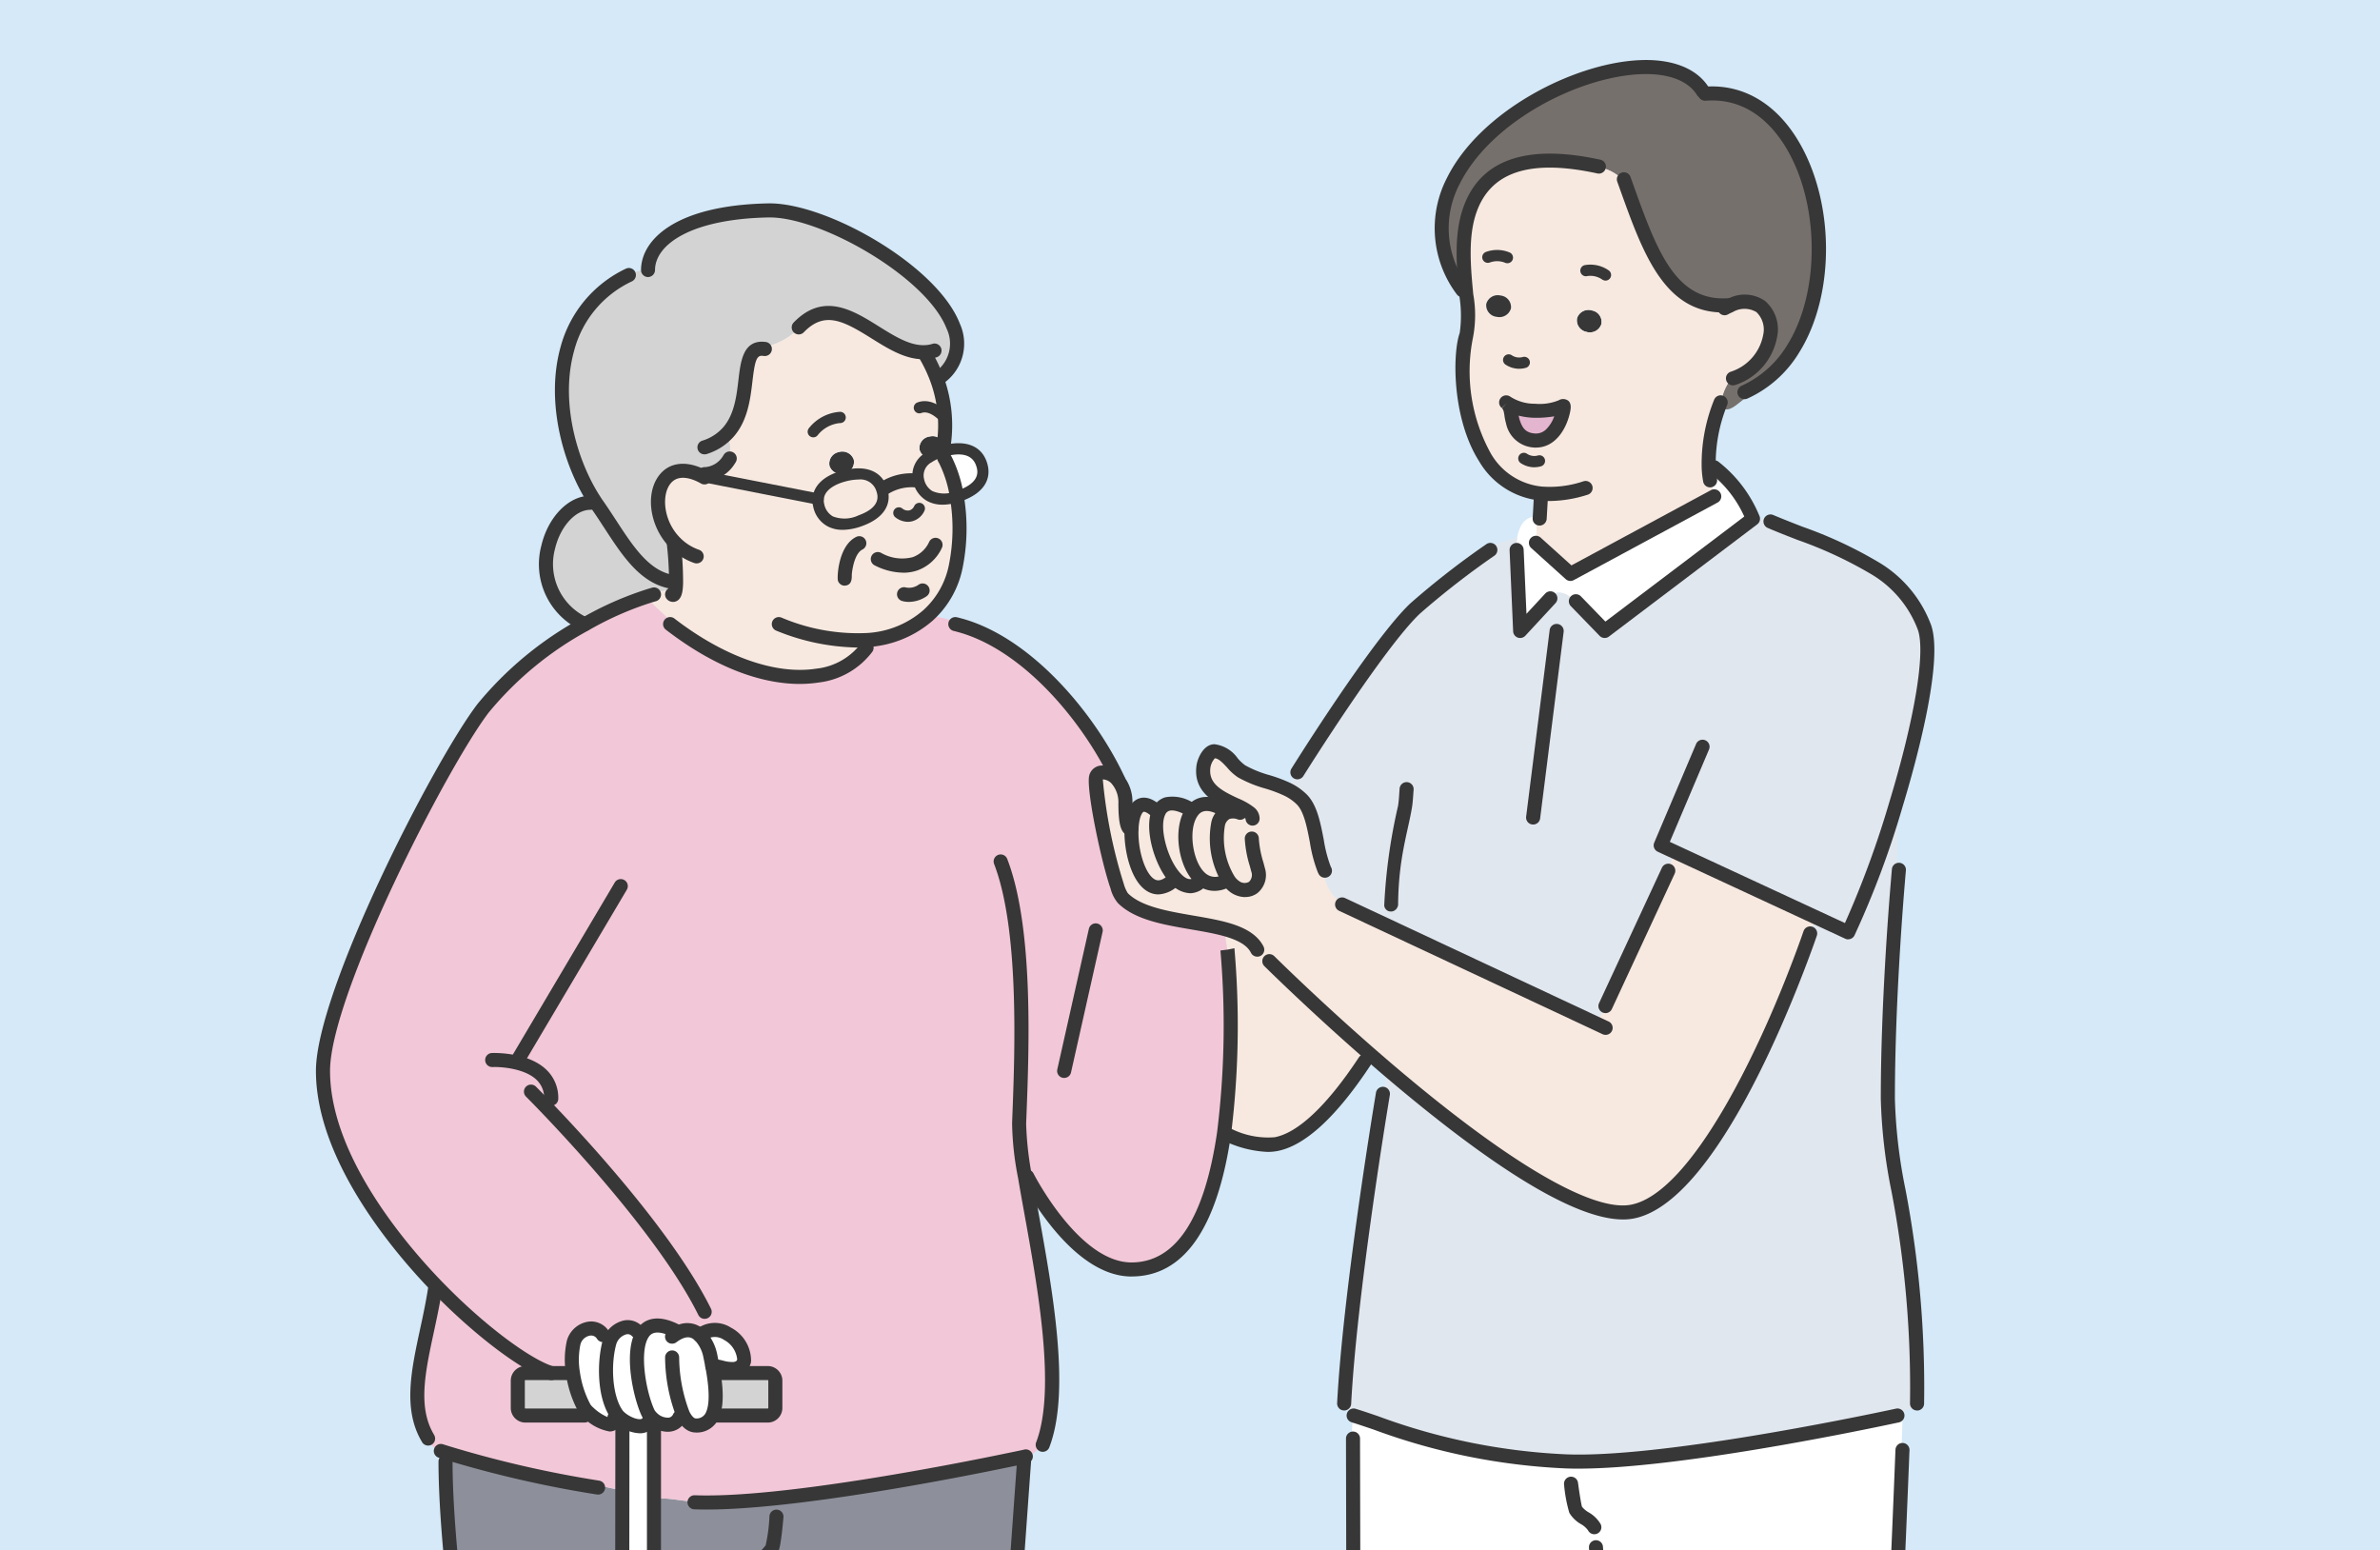 <svg xmlns="http://www.w3.org/2000/svg" xmlns:xlink="http://www.w3.org/1999/xlink" width="238" height="155" viewBox="0 0 238 155">
  <defs>
    <clipPath id="clip-path">
      <rect id="長方形_24949" data-name="長方形 24949" width="238" height="155" transform="translate(733 6165)" fill="#f2f2f2"/>
    </clipPath>
    <clipPath id="clip-path-2">
      <rect id="長方形_24948" data-name="長方形 24948" width="162.16" height="275.885" transform="translate(0 0)" fill="none"/>
    </clipPath>
  </defs>
  <rect id="長方形_24943" data-name="長方形 24943" width="238" height="155" fill="#d5e9f8"/>
  <g id="マスクグループ_63291" data-name="マスクグループ 63291" transform="translate(-733 -6165)" clip-path="url(#clip-path)">
    <g id="グループ_63871" data-name="グループ 63871" transform="translate(764.593 6170.997)">
      <g id="グループ_63870" data-name="グループ 63870" transform="translate(0 0.003)" clip-path="url(#clip-path-2)">
        <path id="パス_11075" data-name="パス 11075" d="M1815.109,3429.1c-4.7-.034-7.7-1.175-9.365-3-2.165-2.368-2.07-5.883-.506-9.607l-.034-.017c.309-.591.849-1.136,1.176-1.7,1.209-.81,1.265-3.324,6.491-3.172,4.64.129,4.246.36,6.637,2.75l.107-.107a.833.833,0,0,0,.118-.073l.006.011c.349.7.568,1.446.922,2.148l.039-.005c.692,3.138,4.865,7.857,2.885,10.6-.968,1.344-3.414,2.21-8.476,2.177" transform="translate(-1668.849 -3155.85)" fill="#d4d6d2"/>
        <path id="パス_11076" data-name="パス 11076" d="M1375.846,1019.841c8.476,7.239,19.337,15.327,24.591,14.342,8.071-1.513,16.137-23.134,17.582-27.172l.039.011c.3-.6.36-1.614.821-2.075l.062-.129,3.1,1.44a90.832,90.832,0,0,0,4.764-12.751l.141.039c0,.771.056,6.446-.039,7.627l.107.006c-.276,3.274-1.007,12.83-1.007,21.711,0,7.762,3.088,13.673,2.919,30.474l.1.208c-.636.309-1.294.484-1.935.731-.225.084-.444.18-.664.287l.011.1c-3.487.742-23.252,4.837-32.594,4.471-10-.388-16.485-3.048-20.946-4.488l-.039-.079-.287-.191-.191-.191-.191-.191-.191-.191-.36-.461c.551-10.434,3.33-27.656,3.808-30.542a10.239,10.239,0,0,0,.349-2.925Z" transform="translate(-1268.817 -919.031)" fill="#e1e7ef"/>
        <path id="パス_11077" data-name="パス 11077" d="M1600.965,550.414c.186-1.091.669-2.154,1.867-2.154l.405.023-.011.135-.09-.006c-.349.7-.062,1.569-.382,2.21l.1.247,3.448,3.111,14.331-7.728-.067-.124a11.779,11.779,0,0,0-.2-1.524l-.1.017a8.316,8.316,0,0,1-.141-1.282l.551-.017a12.6,12.6,0,0,1,3.808,4.983c.045.1.067.158.067.158l-14.832,11.221-2.88-2.97-.191.006c-.624-.911-2.042-1.322-2.644-.118l.062.056-2.8,3.026-.354-8.1h-.062a8.9,8.9,0,0,1,.107-1.17" transform="translate(-1480.853 -502.592)" fill="#fff"/>
        <path id="パス_11078" data-name="パス 11078" d="M1503.811,31.695C1493.8,17.122,1522.844,3.763,1527.85,11.8l.219.248c6.135-.482,9.706,5.394,10.854,10.657a22.666,22.666,0,0,1,.093,9.3c-1.054,5.155-3.69,8.025-7.8,11.154-2.134,1.624-1.593-1.524-.6-2.519l.259-.135c5.462-2.014,4.6-9.382-.321-7.267l-.022-.051c-6.069.484-8.043-5.506-10.5-12.335a4.705,4.705,0,0,0-2.593-1.468l.005-.056c-8.42-1.834-11.761.81-12.976,4.562-.782,2.419-.562,5.326-.332,7.773Z" transform="translate(-1389.154 -8.678)" fill="#76706d"/>
        <path id="パス_11079" data-name="パス 11079" d="M1840.518,3606c.725,5.017-18.595,5.9-18.544-.939l.315-.028c1.665,1.828,4.669,2.97,9.365,3,5.062.033,7.509-.833,8.476-2.177Z" transform="translate(-1685.393 -3334.791)" fill="#fff"/>
        <path id="パス_11080" data-name="パス 11080" d="M1295.463,636.325l.1-.191.191-.191.1-.191.1-.191.1-.191.191-.1.1-.191.191-.1-.062-.231s8.009-12.818,11.772-16.379a84.452,84.452,0,0,1,7.436-5.793l-.022-.034c.354-.72,1.924-.973,2.661-1.22l.112.023a8.853,8.853,0,0,0-.107,1.17h.062l.354,8.1,2.8-3.026-.062-.056c.6-1.2,2.019-.793,2.644.118l.191-.006,2.88,2.97,14.832-11.221s-.023-.056-.068-.158l.107-.045a17.7,17.7,0,0,1,1.7.512l.011-.028c3.358,1.429,7.239,2.627,10.344,4.612a11.629,11.629,0,0,1,5.056,5.979c.979,2.807-.669,10.512-2.863,17.734a90.788,90.788,0,0,1-4.764,12.751l-3.1-1.44-14.258-6.609-.185.4c0,.568-.506,1.041-.506,1.569l.017.011-6.238,13.437.1.051c-.264.5-.782,1.046-.782,1.7l-.04.084L1300.975,648l.039-.09a4.036,4.036,0,0,1-1.912-3.51c-.844-1.929-.788-5.5-2.222-6.93a5.387,5.387,0,0,0-1.473-1.024Z" transform="translate(-1198.299 -563.531)" fill="#e1e7ef"/>
        <path id="パス_11081" data-name="パス 11081" d="M1682,334.321a1.2,1.2,0,0,1,1.5-.754,1.161,1.161,0,0,1,.922,1.378,1.207,1.207,0,0,1-1.5.759,1.174,1.174,0,0,1-.922-1.384" transform="translate(-1555.883 -308.52)" fill="#373737"/>
        <path id="パス_11082" data-name="パス 11082" d="M1541.794,151.3a1.207,1.207,0,0,0,1.5-.759,1.161,1.161,0,0,0-.922-1.378,1.2,1.2,0,0,0-1.5.754,1.174,1.174,0,0,0,.922,1.384m-5.141,20.845c.321-.641.034-1.513.382-2.21l.09.006.011-.135.124-2.233.011-.107c-8.048-.81-8.493-12.942-7.475-15.833.315-.889.124-2.559-.056-4.528-.231-2.447-.45-5.355.332-7.773,1.215-3.752,4.556-6.4,12.976-4.561l-.005.056a4.707,4.707,0,0,1,2.593,1.468c2.452,6.828,4.426,12.818,10.5,12.335l.023.051c4.921-2.115,5.782,5.253.32,7.267l-.259.135a5.534,5.534,0,0,0-.967,2.272l-.017-.006a16.4,16.4,0,0,0-1.2,6.513,8.3,8.3,0,0,0,.141,1.282l.1-.017a11.753,11.753,0,0,1,.2,1.524l.068.124-14.331,7.728-3.448-3.11Zm0-12.953a6.16,6.16,0,0,1-2.807-.765c.495.489.383,1.142.585,1.805a2.294,2.294,0,0,0,2.137,1.929c2.441.191,3.071-3.386,2.942-3.437a5.837,5.837,0,0,1-2.857.467m-3.83-9.4a1.2,1.2,0,0,0,1.434-.849,1.161,1.161,0,0,0-1.035-1.277,1.19,1.19,0,0,0-1.434.844,1.161,1.161,0,0,0,1.035,1.282" transform="translate(-1414.753 -124.119)" fill="#f7e9e0"/>
        <path id="パス_11083" data-name="パス 11083" d="M1587.749,456.729a6.161,6.161,0,0,0,2.807.765,5.841,5.841,0,0,0,2.857-.467c.129.051-.5,3.628-2.942,3.437a2.3,2.3,0,0,1-2.137-1.929c-.2-.664-.09-1.316-.585-1.805" transform="translate(-1468.655 -422.418)" fill="#e4b5cf"/>
        <path id="パス_11084" data-name="パス 11084" d="M1562.068,316.014a1.161,1.161,0,0,1-1.035-1.282,1.19,1.19,0,0,1,1.434-.844,1.162,1.162,0,0,1,1.035,1.277,1.2,1.2,0,0,1-1.434.849" transform="translate(-1443.998 -290.337)" fill="#373737"/>
        <path id="パス_11085" data-name="パス 11085" d="M1368.7,1804.787c.1.034.2.067.309.1,4.46,1.44,10.945,4.1,20.946,4.488,9.343.365,29.107-3.729,32.594-4.472l-.011-.1c.219-.107.438-.2.664-.287l.388.1c0,1.294-.09,2.554-.09,3.836h.073c-.174,4.556-3.082,77.979-6.941,116.029l-.079.09c0,.821,0,2.469-.742,3a.841.841,0,0,1-.118.073l-.107.107c-2.39-2.39-2-2.621-6.637-2.75-5.225-.152-5.281,2.362-6.491,3.172a1.52,1.52,0,0,1-.163.1l-.236-.011c-1.564.517-1.9-.945-1.9-2.21l.005-.219c0-1.575-4.325-65.239-6.288-94.009-.157,1.485-4.185,38.984-4.173,39.338.09,2.43-2.216,19.017-5.461,51.611a5.134,5.134,0,0,0-.737.546c-.484.428-.973.945-1.322,1.294l.011.017c-1.929,1.068-5.9,3.386-13.223,2.4l.006-.051c-1.114-.557-1.479-.861-1.541-1.98l.107-.006c0-.714,1.215-60.3,1.215-60.3l-.124-57.219a6.345,6.345,0,0,1,.051-2.469Z" transform="translate(-1264.93 -1669.245)" fill="#fff"/>
        <path id="パス_11086" data-name="パス 11086" d="M1211.516,1159.175c1.507.411,2.722,1,3.251,2.059l-.073.051a4.462,4.462,0,0,0,1.3,1.069l-.017.034s4.173,4.145,9.8,9.072l-.264.928c-2.869,4.342-5.979,7.751-8.887,8.3a8.89,8.89,0,0,1-5.107-1.086l-.073-.011a88.261,88.261,0,0,0,.343-18.263l-.034.006c-.062-.72-.231-1.423-.242-2.154" transform="translate(-1120.634 -1072.28)" fill="#f7e9e0"/>
        <path id="パス_11087" data-name="パス 11087" d="M1206.163,3406.213l-.315.022c-.624-7.891,9.326-8.69,13.026-12.723l.326-.664c.09.011.18.028.27.034,7.323.984,11.294-1.333,13.223-2.4l-.011-.017c.349-.349.838-.866,1.322-1.293l.236.073a10.725,10.725,0,0,1,.608,3.251l-.034.006c.484,3.127,1.451,9.1-.444,10.141-3.465,1.9-6.463,1.9-8.977,4.061l-.079-.09a27.6,27.6,0,0,1-6.744,1.575,24.948,24.948,0,0,1-12.408-1.974" transform="translate(-1115.428 -3135.109)" fill="#d4d6d2"/>
        <path id="パス_11088" data-name="パス 11088" d="M1225.054,3617.668c-3.881,4.162-18.229,3.139-18.775-.4-.04-.248-.068-.495-.084-.731l.315-.022a24.95,24.95,0,0,0,12.408,1.974,27.633,27.633,0,0,0,6.744-1.575l.079.09a9.371,9.371,0,0,0-.686.664" transform="translate(-1115.775 -3345.41)" fill="#fff"/>
        <path id="パス_11089" data-name="パス 11089" d="M1160.478,993.149c.636-.883,1.744-1.147,3.409-.079l.073.163c-1.665.737-1.057,4.826.141,6.682l-.214.146a2.14,2.14,0,0,1-2.385-.129c-1.715-1.277-2.216-5.124-1.024-6.783" transform="translate(-1072.882 -917.981)" fill="#f7e9e0"/>
        <path id="パス_11090" data-name="パス 11090" d="M1121.093,992.422c.439-.894,1.428-1.181,3.195-.18l.107.2c-1.193,1.659-.692,5.506,1.024,6.783l-.2.208c-.838.765-1.727.472-2.48-.349-1.457-1.569-2.424-5.079-1.648-6.665" transform="translate(-1036.798 -917.277)" fill="#f7e9e0"/>
        <path id="パス_11091" data-name="パス 11091" d="M1092.222,1000.721c-2.812,2.818-4.472-1.929-4.32-5.04.09-1.907.861-3.195,2.464-1.738l.27.056c-.776,1.586.191,5.1,1.648,6.665Z" transform="translate(-1006.341 -918.854)" fill="#f7e9e0"/>
        <path id="パス_11092" data-name="パス 11092" d="M1040.281,924.67c.174-.714,1.372-.669,2.182.292a3.518,3.518,0,0,1,.754,2.329c0,3.026.6,2.492.6,2.492h.011c-.152,3.11,1.507,7.857,4.32,5.04l.062-.056c.754.821,1.642,1.114,2.48.349l.2-.208a2.139,2.139,0,0,0,2.385.129l.214-.146c-1.2-1.856-1.806-5.945-.141-6.682a1.847,1.847,0,0,1,1.333.028l.928-.023c-1.159-1.007-5.023-1.558-4.584-4.629.068-.484.506-1.507,1.1-1.507,1.125,0,1.862,1.5,2.705,2.008,1.451.872,3.11,1.08,4.545,1.783a5.391,5.391,0,0,1,1.474,1.024c1.434,1.434,1.378,5,2.222,6.929a4.036,4.036,0,0,0,1.912,3.51l-.039.09,25.552,11.963.039-.084c0-.653.517-1.2.782-1.7l-.1-.051,6.238-13.437-.017-.011c0-.529.506-1,.506-1.569l.186-.4,14.258,6.609-.062.129c-.461.461-.523,1.479-.821,2.076l-.04-.011c-1.446,4.038-9.511,25.659-17.582,27.172-5.253.984-16.114-7.1-24.59-14.343q-.962-.827-1.884-1.631c-5.63-4.927-9.8-9.072-9.8-9.072l.017-.034a4.461,4.461,0,0,1-1.3-1.069l.073-.05c-.529-1.057-1.744-1.648-3.251-2.059-3.3-.894-8.026-.934-10.192-3.1a3.731,3.731,0,0,1-.562-1.181c-1.012-2.9-2.374-9.877-2.115-10.9" transform="translate(-962.269 -852.956)" fill="#f7e9e0"/>
        <path id="パス_11093" data-name="パス 11093" d="M837.21,519.774l-.242-.962c1.53-.416,3.3-.394,3.836,1.35.529,1.693-.816,2.621-2.143,3.1-.113.039-.225.079-.338.112a12.4,12.4,0,0,0-1.114-3.6" transform="translate(-774.226 -479.715)" fill="#fff"/>
        <path id="パス_11094" data-name="パス 11094" d="M804.689,522.23a1.3,1.3,0,0,0,.934-.664c.006-.006.006-.006.011-.006l.242.962a12.4,12.4,0,0,1,1.114,3.6c-2.357.72-3.515-.3-3.83-1.631a2.048,2.048,0,0,1,.979-2.272,1.393,1.393,0,0,0,.551.011" transform="translate(-742.892 -482.463)" fill="#f7e9e0"/>
        <path id="パス_11095" data-name="パス 11095" d="M817.009,522.289a4.8,4.8,0,0,1,1.451-.647.073.073,0,0,1,.034-.006,1.3,1.3,0,0,1-.934.664,1.393,1.393,0,0,1-.551-.011" transform="translate(-755.764 -482.533)" fill="#373737"/>
        <path id="パス_11096" data-name="パス 11096" d="M805.834,504.011a1.077,1.077,0,0,1-.889-.821,1.163,1.163,0,0,1,1.029-1.288,1.2,1.2,0,0,1,1.406.737.675.675,0,0,1,.028.1.908.908,0,0,1-.09.619.072.072,0,0,0-.034.006,4.8,4.8,0,0,0-1.451.647" transform="translate(-744.589 -464.255)" fill="#373737"/>
        <path id="パス_11097" data-name="パス 11097" d="M603.5,3421.257c1.221-.653,1.069-3.268,5.911-3.122,3.78.118,3.8.309,5.411,2.1.09.1.18.2.281.309l-.039.04a17.017,17.017,0,0,1,1.282,1.918c.523,3.049,4.533,7.784,2.475,10.411-.934,1.187-3.11,1.94-7.419,1.913-4.179-.028-6.851-1.114-8.33-2.857-1.9-2.233-1.839-5.534-.489-9.039a1.167,1.167,0,0,1,.045-.129l-.028-.011a4.428,4.428,0,0,1,.838-1.581Z" transform="translate(-556.509 -3161.896)" fill="#d4d6d2"/>
        <path id="パス_11098" data-name="パス 11098" d="M674.09,556.8c-2.587.934-3.83-.124-4.162-1.519a1.959,1.959,0,0,1-.056-.641c.073-1.243,1.333-1.963,2.48-2.278,1.53-.422,3.29-.422,3.864,1.277a.2.2,0,0,1,.022.062c.529,1.693-.816,2.621-2.149,3.1" transform="translate(-619.651 -510.741)" fill="#f7e9e0"/>
        <path id="パス_11099" data-name="パス 11099" d="M686.171,524.552a1.208,1.208,0,0,1-1.507-.748,1.174,1.174,0,0,1,.917-1.389,1.211,1.211,0,0,1,1.507.748,1.174,1.174,0,0,1-.917,1.389" transform="translate(-633.306 -483.21)" fill="#373737"/>
        <path id="パス_11100" data-name="パス 11100" d="M617.776,3602.709c1.479,1.744,4.151,2.829,8.33,2.857,4.308.028,6.485-.726,7.419-1.912l.5.045c.641,4.781-16.564,5.551-16.519-.968Z" transform="translate(-571.21 -3332.639)" fill="#fff"/>
        <path id="パス_11101" data-name="パス 11101" d="M512.308,1694.562c2.655-2.171,6.108,2.823,3.515,3.341a1.382,1.382,0,0,1-.27.023c-.63,0-1.5-.309-2.014-.309-.068-.354-.135-.7-.2-1.012a4.1,4.1,0,0,0-1.035-2.042" transform="translate(-473.904 -1567.03)" fill="#fff"/>
        <path id="パス_11102" data-name="パス 11102" d="M528.768,1746.9c.534-1.2.281-3.206-.028-4.882.512,0,1.384.309,2.014.309v.4h3.532a.76.76,0,0,1,.759.759v2.728a.763.763,0,0,1-.759.759h-5.338Z" transform="translate(-489.104 -1611.429)" fill="#d3d3d3"/>
        <path id="パス_11103" data-name="パス 11103" d="M531.856,352.817a1.209,1.209,0,0,0,1.507.748,1.174,1.174,0,0,0,.917-1.389,1.211,1.211,0,0,0-1.507-.748,1.174,1.174,0,0,0-.917,1.389m-12.363.81a3.03,3.03,0,0,0,2.312-1.457l-.017-.011c.326-.979-.039-1.76-.051-2.728,2.632-3,.849-8.381,3.4-8.336l.006-.169a6.551,6.551,0,0,0,3.622-1.884l.011-.084c4.258-4.393,8.336,2.739,12.689,2.475l.011.315a14.991,14.991,0,0,1,1.086,2.272,13.424,13.424,0,0,1,.726,6.586,1.2,1.2,0,0,0-1.406-.737,1.163,1.163,0,0,0-1.029,1.288,1.077,1.077,0,0,0,.889.821,2.048,2.048,0,0,0-.979,2.272l-.253.017a5.031,5.031,0,0,0-3.161.748l-.287.107c-.574-1.7-2.334-1.7-3.864-1.277-1.147.315-2.407,1.035-2.48,2.278h-.011l-11.272-2.21Z" transform="translate(-480.498 -312.223)" fill="#f7e9e0"/>
        <path id="パス_11104" data-name="パス 11104" d="M443.225,560.246c.7-.473,1.687-.338,2.362-.787l.107.011c.011-.152.022-.338.022-.551a33.515,33.515,0,0,0-.225-3.808l.107-.1c-3.116-3.161-1.772-9.168,2.947-6.519l.028-.045.068.011,11.272,2.21h.011a1.962,1.962,0,0,0,.056.641c.332,1.395,1.575,2.452,4.162,1.519,1.333-.478,2.677-1.406,2.149-3.1a.2.2,0,0,0-.022-.062l.287-.107a5.03,5.03,0,0,1,3.161-.748l.253-.017c.315,1.333,1.474,2.351,3.83,1.631a19.224,19.224,0,0,1-.107,6.946,8.989,8.989,0,0,1-2.767,4.916,10.094,10.094,0,0,1-6.193,2.48l.039.765c-2.672,3.853-10.529,4.663-19.647-2.362l-.006-.1c-.281-.849-1.7-1.592-2.165-2.52l-.051-.169c.112-.039.225-.073.332-.1Z" transform="translate(-409.703 -506.766)" fill="#f7e9e0"/>
        <path id="パス_11105" data-name="パス 11105" d="M428.925,1688.808c.557-.844,1.581-1.108,3.279-.259l.1.3a1.8,1.8,0,0,1,2.34.169h.006a4.093,4.093,0,0,1,1.035,2.042c.062.315.129.658.2,1.012.309,1.676.562,3.678.028,4.882a1.7,1.7,0,0,1-1.687,1.069c-.517,0-.934-.427-1.26-1.069l-.36.253c-.568,1.13-1.963.821-2.745.068a1.875,1.875,0,0,1-.439-.608c-.816-1.839-1.654-6.1-.489-7.863" transform="translate(-396.241 -1561.49)" fill="#fff"/>
        <path id="パス_11106" data-name="パス 11106" d="M336.822,206.588c.011-2.531,3.032-5.776,12.042-5.951,7.149-.141,24.023,10.659,17.3,16.57l-.478.186a14.98,14.98,0,0,0-1.086-2.272l-.011-.315c-4.353.264-8.431-6.868-12.689-2.475l-.011.084a6.551,6.551,0,0,1-3.622,1.884l-.006.169c-2.554-.045-.771,5.338-3.4,8.336.011.967.377,1.749.051,2.728l.017.011A3.031,3.031,0,0,1,342.61,227l-.056.287-.068-.011-.028.045c-4.719-2.649-6.063,3.358-2.947,6.519l-.107.1a33.51,33.51,0,0,1,.225,3.808l-.591-.011c-3.245-.681-5.006-4.415-7.278-7.655-.107-.152-.214-.309-.315-.473-4-6.165-5.7-18.027,3.465-22.515l.073-.034a3.791,3.791,0,0,1,1.839-.473" transform="translate(-303.615 -185.596)" fill="#d3d3d3"/>
        <path id="パス_11107" data-name="パス 11107" d="M383.83,3573h3.318c.158,0,.422.827.7,1.856.45,1.721.922,4.016.922,4.016a.761.761,0,0,1-.759.765h-5.27a.847.847,0,0,1-.124-.011.767.767,0,0,1-.636-.754s.09-.371.231-.922c.422-1.654,1.3-4.95,1.62-4.95" transform="translate(-353.346 -3305.155)" fill="#fff"/>
        <path id="パス_11108" data-name="パス 11108" d="M450.933,1988.789V1871.3h.709c1.108,0,2.2.287,3.347.309v.079c8.577.326,25.918-3.082,31.413-4.224l1.541.157c-.461,6.176-2.824,40.137-4.117,55.5-2.559,30.446-5.962,56.184-6.434,59.7l.186.023a3.7,3.7,0,0,1-1.159,2.514,4.247,4.247,0,0,1-.973.45c-1.609-1.789-1.631-1.98-5.411-2.1-4.843-.146-4.691,2.469-5.911,3.122l-.062-.051a4.428,4.428,0,0,0-.838,1.581l.028.011a1.2,1.2,0,0,0-.045.129l-.135-.051a5.1,5.1,0,0,1-2.2-1.575l.067-.062a3.394,3.394,0,0,1-.5-2.025h.068l-1.5-39.051-.394-.034c-1.429,15.917-3.116,36.222-3.313,38.556h.034a5.219,5.219,0,0,1-.422,2.418l.011.152a4.967,4.967,0,0,1-3.122,1.688l-.276.264Z" transform="translate(-417.13 -1727.476)" fill="#8d909b"/>
        <path id="パス_11109" data-name="パス 11109" d="M439.828,3492.416a.8.8,0,0,0,.833-.754v-5.776h.6a11.359,11.359,0,0,1,.838,6.547l.129.028c0,.439-.3,1.57-.737,1.789l-.129.022c-.276-1.029-.54-1.856-.7-1.856Z" transform="translate(-406.857 -3224.574)" fill="#8d909b"/>
        <path id="パス_11110" data-name="パス 11110" d="M390.623,1690.814c-1.164,1.761-.326,6.024.489,7.863a1.88,1.88,0,0,0,.439.607l-.259.146a.907.907,0,0,1-.388.523,2.054,2.054,0,0,1-1.9-.242,3.314,3.314,0,0,1-.889-.681,1.217,1.217,0,0,1-.079-.1c-1.266-1.772-1.3-5.169-.748-7.194a1.88,1.88,0,0,1,.107-.3c.461-1,1.76-1.727,2.644-.844Z" transform="translate(-357.939 -1563.495)" fill="#fff"/>
        <path id="パス_11111" data-name="パス 11111" d="M310.978,599.53c-6.676-3.318-3.425-12.132.579-12.132l.388-.259c.1.163.208.32.315.472,2.272,3.24,4.033,6.974,7.278,7.655l.591.011c0,.214-.011.4-.022.551l-.107-.011c-.675.45-1.659.315-2.362.787l.011.039c-.107.028-.219.062-.332.1a32.584,32.584,0,0,0-6.322,2.812Z" transform="translate(-284.115 -543.126)" fill="#d3d3d3"/>
        <path id="パス_11112" data-name="パス 11112" d="M406.823,1823.843l.006-6.716.416-.006a2.054,2.054,0,0,0,1.9.242l.838.04v130.591a.8.8,0,0,1-.832.754H407.5a.8.8,0,0,1-.832-.754l.011-9.82Z" transform="translate(-376.18 -1680.905)" fill="#fff"/>
        <path id="パス_11113" data-name="パス 11113" d="M34.282,792.967H32.195c-2.351-.709-6.974-4.055-11.452-8.679-5.81-6-11.367-14.163-11.367-21.536,0-7.846,11.823-30.772,16.013-36.262A34.583,34.583,0,0,1,35.553,718.1a32.582,32.582,0,0,1,6.322-2.812l.051.169c.461.928,1.884,1.671,2.165,2.52l.006.1c9.117,7.025,16.975,6.215,19.647,2.362l-.039-.765a10.094,10.094,0,0,0,6.193-2.48l.529.141a5.866,5.866,0,0,1,2.5.72l-.022.1c6.862,1.783,13.088,9.275,16,15.5l-.034.028c-.81-.962-2.008-1.007-2.182-.292-.259,1.024,1.1,8,2.115,10.9a3.734,3.734,0,0,0,.562,1.181c2.165,2.165,6.89,2.2,10.192,3.1.011.731.18,1.434.242,2.154l.034-.006a88.231,88.231,0,0,1-.343,18.263c-1.04,7.132-3.555,13.628-9.264,13.628-5.737,0-10.422-9.286-10.422-9.286l-.219.034c1.3,7.768,4.14,20.226,1.845,26.582-.5.574-1.108,1.423-1.89,1.395-.231.051-.782.169-1.592.332-5.5,1.142-22.836,4.55-31.413,4.224v-.079c-1.147-.023-2.239-.309-3.347-.309h-.709V798.17l-.838-.039a.908.908,0,0,0,.388-.523l.259-.146c.782.754,2.177,1.063,2.745-.068l.36-.253c.326.641.742,1.069,1.26,1.069a1.7,1.7,0,0,0,1.687-1.069l.18.073h5.338a.763.763,0,0,0,.759-.759v-2.728a.76.76,0,0,0-.759-.759H50.323v-.4a1.374,1.374,0,0,0,.27-.023c2.593-.517-.861-5.512-3.515-3.341h-.006a1.8,1.8,0,0,0-2.34-.169l-.1-.3c-1.7-.849-2.722-.585-3.279.259l-.585-.219c-.883-.883-2.182-.157-2.644.844l-.754-.45c-.838-1.26-2.61-.534-2.93.748a8.158,8.158,0,0,0-.073,3.043Z" transform="translate(-8.673 -661.672)" fill="#f2c7d7"/>
        <path id="パス_11114" data-name="パス 11114" d="M341.578,1693.408c.321-1.283,2.092-2.008,2.93-.748l.754.45a1.883,1.883,0,0,0-.107.3c-.557,2.025-.517,5.422.748,7.194a1.221,1.221,0,0,0,.079.1l-.326.253c0,1.378-1.789.236-2.621-.557a2.156,2.156,0,0,1-.388-.444,10.49,10.49,0,0,1-1.142-3.5,8.16,8.16,0,0,1,.073-3.043" transform="translate(-315.806 -1565.167)" fill="#fff"/>
        <path id="パス_11115" data-name="パス 11115" d="M245.029,3441.6v.09c-.607.062-1.254.1-1.935.1-4.5.028-6.676-.8-7.542-2.076-1.732-2.587,1.879-7.02,2.548-10.012l.056.011c.287-.573.5-1.327,1.108-1.631l-.045-.09q.2-.219.371-.405c1.693-1.856,1.67-2.092,5.231-2.216v-.022c.506-.253,2.165-.152,2.43.371h.709l-.011,9.821a.8.8,0,0,0,.832.753h-.832c-.315,0-1.2,3.3-1.62,4.95a2.612,2.612,0,0,1-1.3.354" transform="translate(-217.463 -3168.452)" fill="#d4d6d2"/>
        <path id="パス_11116" data-name="パス 11116" d="M275.959,1755.578h-5.917a.76.76,0,0,1-.759-.759v-2.728a.756.756,0,0,1,.759-.759h4.663l.09-.011a10.484,10.484,0,0,0,1.142,3.5,2.164,2.164,0,0,0,.388.444Z" transform="translate(-249.097 -1620.036)" fill="#d3d3d3"/>
        <path id="パス_11117" data-name="パス 11117" d="M236.909,3618.616c.866,1.277,3.043,2.1,7.543,2.075.681-.006,1.327-.039,1.935-.1v-.09a2.619,2.619,0,0,0,1.3-.354c-.141.551-.231.922-.231.922a.767.767,0,0,0,.636.754l-.006.045c-.332.169-.669.309-1,.473l-.079.034c-4.86.68-10.827-.771-10.439-3.622Z" transform="translate(-218.821 -3347.354)" fill="#fff"/>
        <path id="パス_11118" data-name="パス 11118" d="M173.084,1857.864a111.158,111.158,0,0,0,15.018,3.453l.023-.141c.793,0,1.569.354,2.362.354h.135l-.146,114.33h-.709c-.264-.523-1.924-.624-2.43-.371v.022c-3.56.124-3.538.36-5.231,2.216l-.371-.23s-.652-.534-1.282-1.1l.062-.067c-.506-.338-.506-.973-.748-1.485l.039-.017c-1.873-14.916.641-60.852.641-60.852s-7.5-38.624-7.5-55.233Z" transform="translate(-159.979 -1718.593)" fill="#8d909b"/>
        <path id="パス_11119" data-name="パス 11119" d="M136.29,1650.917l.067-.039c-2.374-3.971-.124-9.32.737-15.051l.135-.129c4.477,4.623,9.1,7.97,11.452,8.678H146.1a.756.756,0,0,0-.759.759v2.728a.76.76,0,0,0,.759.759h5.917l.366-.309c.832.793,2.621,1.935,2.621.557l.326-.253a3.313,3.313,0,0,0,.889.681l-.416.006-.006,6.715h-.135c-.793,0-1.569-.354-2.362-.354l-.022.141a111.131,111.131,0,0,1-15.018-3.453c-.214-.067-.422-.13-.613-.191l-.006-.056c-.529,0-1.2-.72-1.355-1.187" transform="translate(-125.159 -1513.081)" fill="#f2c7d7"/>
        <path id="パス_11120" data-name="パス 11120" d="M1529.517,159.6a9.264,9.264,0,0,1-.933-.046,7.985,7.985,0,0,1-6.135-3.936c-2.685-4.227-2.685-10.693-1.932-12.83a12.215,12.215,0,0,0-.05-3.75l-.044-.48c-.256-2.714-.439-5.573.363-8.053,1.613-4.981,6.252-6.675,13.795-5.032a.7.7,0,1,1-.3,1.374c-6.808-1.482-10.786-.145-12.158,4.091-.72,2.226-.543,4.921-.3,7.49l.044.48a11.868,11.868,0,0,1-.025,4.349,16.986,16.986,0,0,0,1.793,11.607,6.643,6.643,0,0,0,5.089,3.291,10.535,10.535,0,0,0,4.169-.528.7.7,0,0,1,.42,1.342,12.81,12.81,0,0,1-3.8.631" transform="translate(-1406.136 -115.504)" fill="#373737"/>
        <path id="パス_11121" data-name="パス 11121" d="M1871.324,322.321a.7.7,0,0,1-.243-1.363,4.777,4.777,0,0,0,3.243-3.663,2.417,2.417,0,0,0-.672-2.3,2.314,2.314,0,0,0-2.372,0,5.26,5.26,0,0,0-.475.23.7.7,0,1,1-.672-1.235,6.519,6.519,0,0,1,.6-.289,3.566,3.566,0,0,1,3.783.18,3.748,3.748,0,0,1,1.2,3.626,6.222,6.222,0,0,1-4.147,4.768.7.7,0,0,1-.243.044" transform="translate(-1729.603 -289.788)" fill="#373737"/>
        <path id="パス_11122" data-name="パス 11122" d="M1558.368,254.648a.558.558,0,0,1-.24-.054,2.112,2.112,0,0,0-1.5-.026.562.562,0,0,1-.423-1.042,3.236,3.236,0,0,1,2.405.051.562.562,0,0,1-.241,1.071" transform="translate(-1439.224 -234.326)" fill="#373737"/>
        <path id="パス_11123" data-name="パス 11123" d="M1689.83,274.367a.56.56,0,0,1-.336-.112,2.076,2.076,0,0,0-1.456-.343.563.563,0,1,1-.216-1.1,3.2,3.2,0,0,1,2.346.546.562.562,0,0,1-.337,1.013" transform="translate(-1560.877 -252.312)" fill="#373737"/>
        <path id="パス_11124" data-name="パス 11124" d="M1585.22,394.026a2.485,2.485,0,0,1-1.395-.433.563.563,0,0,1,.677-.9,1.326,1.326,0,0,0,1.087.152.563.563,0,0,1,.321,1.078,2.406,2.406,0,0,1-.69.1" transform="translate(-1464.889 -363.152)" fill="#373737"/>
        <path id="パス_11125" data-name="パス 11125" d="M1605.475,525.4a2.465,2.465,0,0,1-1.392-.434.563.563,0,0,1,.68-.9,1.313,1.313,0,0,0,1.079.151.563.563,0,0,1,.322,1.078,2.408,2.408,0,0,1-.689.1" transform="translate(-1483.63 -484.677)" fill="#373737"/>
        <path id="パス_11126" data-name="パス 11126" d="M1581.994,452.5c-.08,0-.161,0-.244-.01a3.018,3.018,0,0,1-2.754-2.425,5.045,5.045,0,0,1-.154-.752c-.058-.392-.1-.6-.253-.759l.494-.5-.514.48a.709.709,0,0,1,.869-1.12,4.465,4.465,0,0,0,2.437.7h.013a5.048,5.048,0,0,0,2.381-.345.851.851,0,0,1,.765-.061c.6.233.432.971.342,1.367-.368,1.608-1.469,3.422-3.381,3.422m-1.731-3.193a2.753,2.753,0,0,0,.077.349c.261.853.593,1.361,1.519,1.433a1.457,1.457,0,0,0,1.138-.4,3.411,3.411,0,0,0,.821-1.313,10.87,10.87,0,0,1-1.927.147,7.049,7.049,0,0,1-1.628-.216" transform="translate(-1459.989 -413.744)" fill="#373737"/>
        <path id="パス_11127" data-name="パス 11127" d="M1746,163.8c-5.881,0-8.021-5.97-10.282-12.277l-.238-.664c-.019-.049-.037-.1-.054-.15a.7.7,0,0,1,1.335-.443l.035.1c.019.049.037.1.054.15l.192.535c2.353,6.564,4.224,11.749,9.58,11.32a.7.7,0,0,1,.112,1.4q-.376.03-.734.03" transform="translate(-1605.298 -138.558)" fill="#373737"/>
        <path id="パス_11128" data-name="パス 11128" d="M1848.386,66.488a.7.7,0,0,1-.286-1.346,10.3,10.3,0,0,0,4.555-4.068c3.316-5.294,3.249-14.165-.149-19.773-1.395-2.3-3.916-4.973-8.014-4.654a.7.7,0,0,1-.11-1.4c3.748-.3,7.066,1.6,9.326,5.327,3.708,6.119,3.769,15.453.138,21.249a11.689,11.689,0,0,1-5.175,4.606.7.7,0,0,1-.285.061" transform="translate(-1705.522 -32.576)" fill="#373737"/>
        <path id="パス_11129" data-name="パス 11129" d="M1495.166,23.723a.7.7,0,0,1-.58-.305,10.966,10.966,0,0,1-.973-11.625c3.3-6.646,12.589-11.452,19.2-11.772,3.305-.163,5.792.811,6.99,2.734a.7.7,0,1,1-1.193.743c-.916-1.471-2.953-2.206-5.728-2.073-6.213.3-14.931,4.789-18.007,10.992a9.514,9.514,0,0,0,.872,10.2.7.7,0,0,1-.579,1.1" transform="translate(-1380.51 -0.003)" fill="#373737"/>
        <path id="パス_11130" data-name="パス 11130" d="M1849.349,456.489a.7.7,0,0,1-.7-.6,9.454,9.454,0,0,1-.147-1.356,17.078,17.078,0,0,1,1.245-6.8.7.7,0,0,1,1.311.51,15.642,15.642,0,0,0-1.151,6.232,7.658,7.658,0,0,0,.126,1.164.767.767,0,0,1,.015.144.705.705,0,0,1-.7.706" transform="translate(-1709.928 -413.756)" fill="#373737"/>
        <path id="パス_11131" data-name="パス 11131" d="M2091.207,1125.555h-.007a.7.7,0,0,1-.7-.71,103.916,103.916,0,0,0-1.842-21.155,52.684,52.684,0,0,1-1.078-9.311c0-9.082.772-18.959,1.01-21.77.062-.757.1-1.182.1-1.182a.7.7,0,0,1,1.4.13s-.039.421-.1,1.169c-.236,2.8-1,12.626-1,21.653a51.7,51.7,0,0,0,1.057,9.069,105.147,105.147,0,0,1,1.863,21.412.7.7,0,0,1-.7.7" transform="translate(-1931.093 -990.52)" fill="#373737"/>
        <path id="パス_11132" data-name="パス 11132" d="M1803.989,648.753a.7.7,0,0,1-.295-.066l-18.753-8.7a.7.7,0,0,1-.35-.912l4.184-9.86a.7.7,0,1,1,1.294.549L1786.15,639l17.511,8.119a96.115,96.115,0,0,0,4.42-12.028c2.557-8.417,3.657-15.046,2.871-17.3a10.929,10.929,0,0,0-4.769-5.617,41.451,41.451,0,0,0-7.255-3.362c-.994-.386-2.02-.785-2.987-1.2a.7.7,0,0,1,.55-1.294c.947.4,1.917.78,2.946,1.18a42.5,42.5,0,0,1,7.5,3.487,12.277,12.277,0,0,1,5.34,6.339c1.286,3.688-1.567,13.936-2.854,18.171a91.273,91.273,0,0,1-4.809,12.863.7.7,0,0,1-.628.386" transform="translate(-1650.76 -560.823)" fill="#373737"/>
        <path id="パス_11133" data-name="パス 11133" d="M1711.553,1086.922a.7.7,0,0,1-.637-1l6.284-13.536a.7.7,0,0,1,1.272.6l-.045.1-6.236,13.434a.7.7,0,0,1-.638.407" transform="translate(-1582.6 -991.623)" fill="#373737"/>
        <path id="パス_11134" data-name="パス 11134" d="M1298.536,1184.951c-4.678,0-12.784-4.9-24.132-14.591q-.967-.831-1.89-1.636c-5.583-4.886-9.8-9.062-9.837-9.1a.7.7,0,0,1,.991-1c.042.041,4.224,4.187,9.771,9.042.611.532,1.24,1.077,1.88,1.627,11.567,9.879,20.1,14.919,24,14.185,5.923-1.11,12.886-15.087,17.05-26.718l.222-.638a.7.7,0,1,1,1.33.456l-.227.652c-2.183,6.1-9.935,26.1-18.116,27.63a5.667,5.667,0,0,1-1.045.092" transform="translate(-1167.831 -1069.016)" fill="#373737"/>
        <path id="パス_11135" data-name="パス 11135" d="M1208.014,1335.823a11.137,11.137,0,0,1-4.565-1.224.7.7,0,1,1,.6-1.274,8.223,8.223,0,0,0,4.681,1.031c2.35-.441,5.265-3.2,8.428-7.993a.7.7,0,1,1,1.173.775c-3.426,5.186-6.57,8.079-9.344,8.6a5.313,5.313,0,0,1-.969.085" transform="translate(-1112.859 -1226.643)" fill="#373737"/>
        <path id="パス_11136" data-name="パス 11136" d="M1622.265,581.819a.7.7,0,0,1-.471-.181l-3.448-3.11a.7.7,0,0,1,.941-1.044l3.08,2.778,13.936-7.516a.7.7,0,1,1,.687,1.227l-.051.028-14.34,7.733a.705.705,0,0,1-.334.084" transform="translate(-1496.815 -529.729)" fill="#373737"/>
        <path id="パス_11137" data-name="パス 11137" d="M500.333,2141.705h-.049a.7.7,0,0,1-.652-.75l.147-1.776c.476-5.684,1.924-22.979,3.184-37.019.786-8.733,1.3-14.136,1.627-17,1.213-10.731.632-47.411.626-47.78a.7.7,0,0,1,.692-.715.724.724,0,0,1,.715.692c.006.37.588,37.141-.634,47.961-.323,2.856-.839,8.248-1.624,16.97-1.26,14.036-2.708,31.328-3.184,37.01l-.145,1.757a.7.7,0,0,1-.7.654" transform="translate(-462.175 -1883.987)" fill="#373737"/>
        <path id="パス_11138" data-name="パス 11138" d="M551.5,2942.818a.7.7,0,0,1-.7-.7v-.062l-1.5-39.024a.7.7,0,0,1,.676-.729.714.714,0,0,1,.73.676l1.5,39.14a.7.7,0,0,1-.7.7" transform="translate(-508.125 -2684.733)" fill="#373737"/>
        <path id="パス_11139" data-name="パス 11139" d="M171.131,1977.68a.7.7,0,0,1-.7-.615c-1.821-14.5.51-58.628.632-60.891-.395-2.052-7.5-39.172-7.5-55.282a.7.7,0,0,1,1.406,0c0,16.353,7.415,54.714,7.49,55.1a.677.677,0,0,1,.012.172c-.025.459-2.489,46.043-.645,60.726a.7.7,0,0,1-.61.785.672.672,0,0,1-.088.006" transform="translate(-151.306 -1720.744)" fill="#373737"/>
        <path id="パス_11140" data-name="パス 11140" d="M453.905,3453.566h-.033a.7.7,0,0,1-.692-.715.719.719,0,0,1,.715-.691h.014a4.363,4.363,0,0,0,2.6-1.484.7.7,0,0,1,.99,1,5.644,5.644,0,0,1-3.6,1.892" transform="translate(-419.209 -3191.815)" fill="#373737"/>
        <path id="パス_11141" data-name="パス 11141" d="M265.646,3432.123a.7.7,0,0,1-.445-.159c-.027-.022-.673-.552-1.308-1.124l-.044-.043a.7.7,0,1,1,1.018-.97l.006.006c.571.512,1.212,1.038,1.219,1.044a.7.7,0,0,1-.446,1.247" transform="translate(-243.891 -3172.515)" fill="#373737"/>
        <path id="パス_11142" data-name="パス 11142" d="M577.034,3454.054a.7.7,0,0,1-.246-.045,5.634,5.634,0,0,1-2.552-1.865.7.7,0,1,1,1.2-.737,4.35,4.35,0,0,0,1.847,1.284.7.7,0,0,1-.246,1.362" transform="translate(-531.093 -3192.37)" fill="#373737"/>
        <path id="パス_11143" data-name="パス 11143" d="M768.52,3431.026a.7.7,0,0,1-.622-.4.719.719,0,0,1,.332-.951c.018-.009.057-.026.076-.034l.058-.022a3.506,3.506,0,0,0,.81-.372,1.3,1.3,0,0,0,.137-.088.711.711,0,0,1,.984.079.694.694,0,0,1-.049.971,1.983,1.983,0,0,1-.338.237,4.816,4.816,0,0,1-1.076.5l-.005,0a.682.682,0,0,1-.3.073" transform="translate(-710.269 -3171.955)" fill="#373737"/>
        <path id="パス_11144" data-name="パス 11144" d="M794.459,1977.2a.733.733,0,0,1-.083-.005.7.7,0,0,1-.616-.78s.017-.147.059-.431c.631-4.707,3.915-29.748,6.429-59.662.979-11.62,2.548-33.591,3.486-46.719.295-4.123.519-7.27.632-8.773a.7.7,0,0,1,1.4.1c-.112,1.5-.337,4.647-.631,8.768-.938,13.131-2.507,35.107-3.487,46.736-2.517,29.946-5.8,55.017-6.437,59.739-.038.26-.054.393-.055.4a.7.7,0,0,1-.7.621" transform="translate(-734.253 -1720.739)" fill="#373737"/>
        <path id="パス_11145" data-name="パス 11145" d="M618.205,3413.285a.7.7,0,0,1-.332-1.323,2.3,2.3,0,0,0,.6-.7c.719-1.045,1.793-2.623,5.661-2.507,3.788.118,4.138.351,5.732,2.13l.18.2c.036.038.084.091.132.146s.09.1.137.151l.219.236a.7.7,0,1,1-1.031.956l-.214-.231c-.052-.055-.107-.116-.159-.176l-.31-.344c-1.344-1.5-1.4-1.559-4.728-1.663-3.074-.092-3.816.965-4.459,1.9a3.287,3.287,0,0,1-1.1,1.141.705.705,0,0,1-.331.083" transform="translate(-571.212 -3153.221)" fill="#373737"/>
        <path id="パス_11146" data-name="パス 11146" d="M281.541,3421.792a.7.7,0,0,1-.516-1.18l.671-.736c1.59-1.76,1.995-1.991,5.423-2.11l.3-.011a.7.7,0,0,1,.738.666.7.7,0,0,1-.666.739l-.305.011c-3.051.106-3.129.193-4.444,1.648l-.682.748a.7.7,0,0,1-.516.226" transform="translate(-259.786 -3161.548)" fill="#373737"/>
        <path id="パス_11147" data-name="パス 11147" d="M603.047,3479.658h-.242c-4.156-.028-7.137-1.073-8.861-3.105-1.931-2.275-2.152-5.724-.622-9.715.014-.046.029-.09.047-.135a.717.717,0,0,1,.912-.416.69.69,0,0,1,.411.891l-.689-.163.666.225a.456.456,0,0,1-.023.071c-1.349,3.5-1.218,6.461.37,8.331,1.447,1.706,4.071,2.584,7.8,2.609,3.678.016,5.984-.529,6.861-1.645,1.076-1.373-.059-3.753-1.156-6.056a16.159,16.159,0,0,1-1.455-3.771.807.807,0,0,1-.02-.094.686.686,0,0,1,.52-.83.718.718,0,0,1,.854.535l.009.043c.007.025.013.051.018.078a15.162,15.162,0,0,0,1.343,3.434c1.222,2.563,2.606,5.469.993,7.529-1.171,1.488-3.631,2.183-7.735,2.183" transform="translate(-547.914 -3206.027)" fill="#373737"/>
        <path id="パス_11148" data-name="パス 11148" d="M450.874,3485.083a.694.694,0,0,1-.222-.037.7.7,0,0,1-.444-.889,4.931,4.931,0,0,0,.148-.546,10.707,10.707,0,0,0-.8-6.145.7.7,0,0,1,1.308-.515,11.9,11.9,0,0,1,.869,6.961,6.306,6.306,0,0,1-.187.691.7.7,0,0,1-.667.48" transform="translate(-415.805 -3215.896)" fill="#373737"/>
        <path id="パス_11149" data-name="パス 11149" d="M234.233,3485.288c-4.284,0-6.8-.76-7.9-2.385-1.376-2.055-.04-4.859,1.14-7.333a17.146,17.146,0,0,0,1.3-3.227c.019-.089.039-.186.055-.278a.7.7,0,1,1,1.386.233c-.018.111-.043.227-.068.344a17.906,17.906,0,0,1-1.408,3.534c-1.067,2.24-2.171,4.556-1.243,5.942.809,1.193,3.152,1.78,6.954,1.763.656-.005,1.285-.038,1.868-.1a.7.7,0,0,1,.143,1.4c-.626.063-1.3.1-2,.1h-.231" transform="translate(-208.827 -3211.247)" fill="#373737"/>
        <path id="パス_11150" data-name="パス 11150" d="M617.472,3599.767a14.7,14.7,0,0,1-6.556-1.355,4.544,4.544,0,0,1-2.792-4.082.7.7,0,0,1,1.406.01,3.19,3.19,0,0,0,2.041,2.828c3.472,1.824,9.815,1.391,12.2-.276.988-.691.907-1.3.88-1.5a.7.7,0,0,1,1.394-.187,2.9,2.9,0,0,1-1.468,2.835,13.157,13.157,0,0,1-7.1,1.723" transform="translate(-562.537 -3324.242)" fill="#373737"/>
        <path id="パス_11151" data-name="パス 11151" d="M235.9,3616.224c-3.023,0-6.271-.684-7.828-2.235a2.726,2.726,0,0,1-.869-2.348.7.7,0,1,1,1.393.189,1.341,1.341,0,0,0,.469,1.162c1.434,1.429,5.552,2.177,9.176,1.669a.7.7,0,1,1,.2,1.392,18.416,18.416,0,0,1-2.536.17" transform="translate(-210.147 -3340.339)" fill="#373737"/>
        <path id="パス_11152" data-name="パス 11152" d="M1615.064,772.258a.7.7,0,0,1-.7-.791l2.351-18.651a.7.7,0,1,1,1.4.176l-2.351,18.651a.7.7,0,0,1-.7.615" transform="translate(-1493.343 -695.813)" fill="#373737"/>
        <path id="パス_11153" data-name="パス 11153" d="M1623.768,574.127a.684.684,0,0,1-.7-.681c0-.02,0-.085,0-.1l.012-.135.122-2.212a.71.71,0,0,1,.741-.663.7.7,0,0,1,.663.741l-.135,2.38a.722.722,0,0,1-.7.675" transform="translate(-1501.395 -527.577)" fill="#373737"/>
        <path id="パス_11154" data-name="パス 11154" d="M1386.524,1130.744a.7.7,0,0,1-.3-.068l-.726-.343-25.6-11.986a.7.7,0,0,1,.579-1.282l.062.028,26.289,12.312a.7.7,0,0,1-.3,1.339" transform="translate(-1257.57 -1033.269)" fill="#373737"/>
        <path id="パス_11155" data-name="パス 11155" d="M1425.779,976.137a.654.654,0,0,1-.694-.6,55.276,55.276,0,0,1,1.374-9.921c.1-.568.115-1.156.164-1.768a.7.7,0,1,1,1.4.113c-.05.622-.071,1.217-.167,1.794-.412,2.468-1.33,5.025-1.382,9.576a.749.749,0,0,1-.593.8.692.692,0,0,1-.1.008" transform="translate(-1318.255 -890.997)" fill="#373737"/>
        <path id="パス_11156" data-name="パス 11156" d="M1362.965,1402h-.038a.7.7,0,0,1-.665-.739c.572-10.818,3.486-28.624,3.816-30.619l.066-.408a.7.7,0,1,1,1.39.214l-.068.425c-.329,1.986-3.232,19.721-3.8,30.463a.7.7,0,0,1-.7.666" transform="translate(-1260.142 -1266.968)" fill="#373737"/>
        <path id="パス_11157" data-name="パス 11157" d="M1674.97,551.709a.7.7,0,0,1-.505-.214l-2.88-2.97a.7.7,0,0,1,1.01-.979l2.447,2.523,13.887-10.506a11.5,11.5,0,0,0-3.39-4.332.7.7,0,0,1,.774-1.174,13.2,13.2,0,0,1,4.064,5.285c.052.117.077.182.077.182a.7.7,0,0,1-.229.822l-14.832,11.221a.7.7,0,0,1-.424.142" transform="translate(-1546.095 -493.916)" fill="#373737"/>
        <path id="パス_11158" data-name="パス 11158" d="M1593.361,653.672a.7.7,0,0,1-.7-.672l-.354-8.1a.7.7,0,0,1,1.405-.062l.281,6.416,1.877-2.027a.7.7,0,1,1,1.029.958l-3.019,3.261a.7.7,0,0,1-.516.225" transform="translate(-1472.94 -595.878)" fill="#373737"/>
        <path id="パス_11159" data-name="パス 11159" d="M1300.686,667.8a.7.7,0,0,1-.6-1.076c.329-.526,8.1-12.936,11.885-16.517a82.12,82.12,0,0,1,7.513-5.857l.1-.071a.7.7,0,0,1,.784,1.167l-.081.056a82.809,82.809,0,0,0-7.353,5.727c-3.654,3.458-11.58,16.113-11.659,16.24a.7.7,0,0,1-.6.33" transform="translate(-1202.532 -595.875)" fill="#373737"/>
        <path id="パス_11160" data-name="パス 11160" d="M1717.771,2254.679a.7.7,0,0,1-.7-.7c0-1.352-3.386-51.461-6.286-93.961a.7.7,0,0,1,1.4-.1c1.05,15.392,6.29,92.267,6.29,94.056a.7.7,0,0,1-.7.7" transform="translate(-1582.535 -1997.4)" fill="#373737"/>
        <path id="パス_11161" data-name="パス 11161" d="M1699.818,1989.635a.7.7,0,0,1-.7-.655l-.945-13.842a.7.7,0,1,1,1.4-.1l.945,13.842a.7.7,0,0,1-.654.75h-.048" transform="translate(-1570.87 -1826.38)" fill="#373737"/>
        <path id="パス_11162" data-name="パス 11162" d="M1398.151,1804.749q-.666,0-1.279-.023a63.227,63.227,0,0,1-19.244-3.891c-.668-.226-1.3-.439-1.891-.631-.085-.021-.2-.059-.316-.1a.7.7,0,1,1,.446-1.334c.086.029.172.058.264.082.637.2,1.273.42,1.948.648a62,62,0,0,0,18.848,3.818c9.227.358,28.626-3.649,32.42-4.457l.529-.113a.7.7,0,0,1,.294,1.375l-.53.113c-3.656.778-21.7,4.51-31.489,4.51" transform="translate(-1271.872 -1663.897)" fill="#373737"/>
        <path id="パス_11163" data-name="パス 11163" d="M497.572,1859.319q-.647,0-1.244-.023a.7.7,0,0,1,.054-1.405c8.6.324,26.091-3.139,31.243-4.21.809-.163,1.355-.28,1.584-.33l.088-.02a.7.7,0,0,1,.379,1.354s-.056.017-.178.041c-.221.048-.776.167-1.592.332-4.952,1.029-21.237,4.26-30.335,4.26" transform="translate(-458.496 -1714.379)" fill="#373737"/>
        <path id="パス_11164" data-name="パス 11164" d="M173.665,1851a.7.7,0,0,1-.167-.02s-.01,0-.027,0a111.917,111.917,0,0,1-15.1-3.473l-.623-.195a.7.7,0,0,1,.433-1.338l.608.19a110.421,110.421,0,0,0,14.914,3.429l.067.014c-.019-.007.024,0,.059.009a.7.7,0,0,1-.166,1.386" transform="translate(-145.474 -1707.559)" fill="#373737"/>
        <path id="パス_11165" data-name="パス 11165" d="M1379.33,3400a26.312,26.312,0,0,1-3.508-.243c-.031,0-.11-.011-.189-.022l-.075-.01a.7.7,0,1,1,.176-1.4l.1.014c.042.006.083.013.125.015,6.98.936,10.706-1.132,12.707-2.243l.293-.166a.7.7,0,0,1,.726,1.2l-.337.191A19.139,19.139,0,0,1,1379.33,3400" transform="translate(-1271.873 -3141.282)" fill="#373737"/>
        <path id="パス_11166" data-name="パス 11166" d="M2015.062,1962.324c-.024,0-.048,0-.072,0a.7.7,0,0,1-.628-.771c3.973-39.192,6.908-115.222,6.937-115.985.006-.163.012-.245.012-.245a.7.7,0,0,1,1.4.1c0,.008,0,.072-.01.194-.029.764-2.966,76.838-6.944,116.073a.7.7,0,0,1-.7.632" transform="translate(-1863.355 -1706.389)" fill="#373737"/>
        <path id="パス_11167" data-name="パス 11167" d="M1582.429,2251.436a.6.6,0,0,1-.062,0,.7.7,0,0,1-.638-.762c.012-.135.025-.27.043-.405,1.72-17.286,3.186-30.138,4.155-38.643.836-7.333,1.34-11.76,1.3-12.846,0-.135-.012-.354,3.882-36.681l.293-2.741a.768.768,0,0,1,.009-.077.7.7,0,0,1,1.4.091.723.723,0,0,1-.008.1v.019l-.3,2.758c-2.542,23.718-3.845,36.009-3.875,36.529.044,1.143-.436,5.358-1.308,13.008-.969,8.5-2.433,21.346-4.156,38.649-.019.139-.029.251-.039.363a.7.7,0,0,1-.7.641" transform="translate(-1463.154 -1996.844)" fill="#373737"/>
        <path id="パス_11168" data-name="パス 11168" d="M1360.185,1948.728h0a.7.7,0,0,1-.7-.7c0-.713,1.166-57.882,1.215-60.315l-.124-57.581a.7.7,0,0,1,1.406,0v.377l.124,57.217c-.012.611-1.214,59.576-1.215,60.3a.7.7,0,0,1-.7.7" transform="translate(-1257.571 -1692.287)" fill="#373737"/>
        <path id="パス_11169" data-name="パス 11169" d="M1206.593,3438.483a22.948,22.948,0,0,1-6.454-.851c-2.16-.665-3.4-1.655-3.587-2.865-.042-.265-.072-.532-.091-.788-.449-5.678,4.114-7.978,8.14-10.008a17.988,17.988,0,0,0,5.07-3.241.7.7,0,0,1,1.036.951,18.889,18.889,0,0,1-5.472,3.545c-3.984,2.008-7.746,3.9-7.371,8.647.016.222.042.449.078.677.1.615,1.071,1.263,2.612,1.737,4.673,1.438,12.492.934,14.955-1.708a9.893,9.893,0,0,1,.737-.713,13.825,13.825,0,0,1,5.025-2.486,23.51,23.51,0,0,0,4.078-1.663c1.424-.781.475-6.913.117-9.221l-.03-.2c-.011-.089-.022-.155-.032-.22l-.026-.174a.7.7,0,1,1,1.393-.192l.023.148c.012.078.025.158.035.243l.028.176c.738,4.762,1.281,9.51-.831,10.669a25.024,25.024,0,0,1-4.31,1.765,12.572,12.572,0,0,0-4.547,2.213c-.229.2-.437.4-.629.609-1.96,2.1-6.038,2.944-9.944,2.944" transform="translate(-1106.742 -3162.803)" fill="#373737"/>
        <path id="パス_11170" data-name="パス 11170" d="M1823.8,3406.9a.7.7,0,0,1-.317-1.331,1.038,1.038,0,0,0,.089-.053,3.07,3.07,0,0,0,.623-.7c.8-1.079,2-2.707,6.278-2.586,4.207.117,4.6.356,6.368,2.193.218.225.462.478.745.762a.71.71,0,0,1,.018.988.7.7,0,0,1-.976.041l-.048-.047c-.279-.278-.528-.537-.751-.768-1.51-1.565-1.6-1.659-5.4-1.765-3.538-.1-4.373,1.024-5.108,2.018a4.045,4.045,0,0,1-.972,1.036,2.361,2.361,0,0,1-.237.139.7.7,0,0,1-.316.076" transform="translate(-1686.433 -3147.182)" fill="#373737"/>
        <path id="パス_11171" data-name="パス 11171" d="M1806.808,3476.666h-.3c-4.633-.033-7.956-1.121-9.88-3.233-2.2-2.407-2.427-6.084-.635-10.352a.7.7,0,1,1,1.3.544c-1.109,2.641-1.943,6.322.377,8.86,1.649,1.812,4.627,2.745,8.851,2.775,4.313.032,6.98-.605,7.9-1.885,1.051-1.454-.192-3.883-1.394-6.232a17.338,17.338,0,0,1-1.607-3.8c-.024-.112-.041-.193-.054-.28a.7.7,0,0,1,1.392-.2c.008.055.019.106.031.159a16.434,16.434,0,0,0,1.491,3.486c1.331,2.6,2.838,5.545,1.283,7.7-1.21,1.682-4,2.469-8.754,2.469" transform="translate(-1660.256 -3202.714)" fill="#373737"/>
        <path id="パス_11172" data-name="パス 11172" d="M1822.907,3602.347a16.918,16.918,0,0,1-7.424-1.475c-1.905-.993-2.9-2.426-2.892-4.142a.7.7,0,0,1,.7-.7h.005a.7.7,0,0,1,.7.708c-.009,1.171.71,2.141,2.136,2.885,3.976,2.073,11.45,1.556,14.127-.343,1-.708.912-1.31.883-1.508a.7.7,0,0,1,1.392-.2,2.9,2.9,0,0,1-1.462,2.855c-1.784,1.266-4.966,1.918-8.166,1.918" transform="translate(-1676.713 -3326.463)" fill="#373737"/>
        <path id="パス_11173" data-name="パス 11173" d="M1211.876,3610.605a24.719,24.719,0,0,1-10.474-2.145.7.7,0,0,1,.628-1.258,24.268,24.268,0,0,0,12.032,1.9,27,27,0,0,0,6.536-1.525.729.729,0,0,1,.28-.058.7.7,0,0,1,.288,1.345l-.048.021a28,28,0,0,1-6.933,1.619c-.759.067-1.533.1-2.31.1" transform="translate(-1110.982 -3336.727)" fill="#373737"/>
        <path id="パス_11174" data-name="パス 11174" d="M1667.964,1895.431a.7.7,0,0,1-.629-.389,2.275,2.275,0,0,0-.72-.63,3.177,3.177,0,0,1-1.152-1.123,14.343,14.343,0,0,1-.525-2.817.7.7,0,1,1,1.394-.185c.13.981.321,2.178.4,2.4a2.429,2.429,0,0,0,.673.561,3.247,3.247,0,0,1,1.186,1.163.7.7,0,0,1-.629,1.018" transform="translate(-1540.123 -1748.021)" fill="#373737"/>
        <path id="パス_11175" data-name="パス 11175" d="M574.611,1939.989a.7.7,0,0,1-.4-1.281,6.938,6.938,0,0,0,1.646-1.5,16.345,16.345,0,0,0,.382-2.932.7.7,0,1,1,1.4.123c-.253,2.884-.444,3.272-.525,3.438a7.774,7.774,0,0,1-2.1,2.023.7.7,0,0,1-.4.125" transform="translate(-530.886 -1788.687)" fill="#373737"/>
        <path id="パス_11176" data-name="パス 11176" d="M1187.008,926.046a.7.7,0,0,1-.616-.364,2.7,2.7,0,0,1-.124-.267,14.385,14.385,0,0,1-.76-2.917c-.289-1.505-.588-3.063-1.31-3.785a4.653,4.653,0,0,0-1.285-.889,13.6,13.6,0,0,0-1.877-.7,12.373,12.373,0,0,1-2.721-1.116,5.162,5.162,0,0,1-1.063-.96c-.417-.451-.847-.918-1.242-.946a1.792,1.792,0,0,0-.444.9c-.227,1.59,1,2.29,2.761,3.106a6.88,6.88,0,0,1,1.587.9,1.434,1.434,0,0,1,.568,1.115.7.7,0,0,1-1.406.018s-.025-.023-.074-.064a6.259,6.259,0,0,0-1.266-.69c-1.575-.73-3.954-1.833-3.562-4.578.092-.66.673-2.111,1.8-2.111a3.33,3.33,0,0,1,2.313,1.4,4.241,4.241,0,0,0,.754.708,11.107,11.107,0,0,0,2.423.981,14.855,14.855,0,0,1,2.069.773,6.079,6.079,0,0,1,1.662,1.158c1.028,1.027,1.367,2.8,1.7,4.514a13.444,13.444,0,0,0,.672,2.63,1.366,1.366,0,0,0,.062.139.7.7,0,0,1-.615,1.043" transform="translate(-1086.114 -844.281)" fill="#373737"/>
        <path id="パス_11177" data-name="パス 11177" d="M1195.517,1002.277a2.625,2.625,0,0,1-1.347-.4,3.054,3.054,0,0,1-.954-.992,8.7,8.7,0,0,1-1.079-6.149,2.305,2.305,0,0,1,1.245-1.557,2.538,2.538,0,0,1,1.842,0,.7.7,0,0,1-.448,1.333,1.2,1.2,0,0,0-.834-.047.994.994,0,0,0-.457.67,7.412,7.412,0,0,0,.913,4.984,1.692,1.692,0,0,0,.5.549.906.906,0,0,0,1,.08.956.956,0,0,0,.224-1.03c-.042-.164-.091-.345-.141-.532a11.318,11.318,0,0,1-.509-2.763.7.7,0,1,1,1.406,0,10.411,10.411,0,0,0,.461,2.4c.052.194.1.381.147.557a2.33,2.33,0,0,1-.754,2.5,2.018,2.018,0,0,1-1.21.388" transform="translate(-1102.588 -918.574)" fill="#373737"/>
        <path id="パス_11178" data-name="パス 11178" d="M1154.064,992.359a2.722,2.722,0,0,1-1.657-.567c-1.97-1.466-2.618-5.744-1.172-7.755.452-.629,1.781-1.915,4.359-.26a.7.7,0,1,1-.759,1.183c-1.732-1.111-2.279-.352-2.458-.1-.993,1.382-.479,4.8.873,5.809a1.457,1.457,0,0,0,1.651.064.7.7,0,1,1,.628,1.258,3.278,3.278,0,0,1-1.465.37" transform="translate(-1064.21 -909.28)" fill="#373737"/>
        <path id="パス_11179" data-name="パス 11179" d="M1115.588,991.923a2.746,2.746,0,0,1-1.977-1.027c-1.56-1.68-2.7-5.526-1.762-7.45a2.064,2.064,0,0,1,1.251-1.108,3.8,3.8,0,0,1,2.922.625.7.7,0,1,1-.693,1.223c-1.059-.6-1.592-.574-1.814-.5a.652.652,0,0,0-.4.383c-.62,1.267.21,4.453,1.532,5.877.834.908,1.278.5,1.491.308a.7.7,0,0,1,.948,1.039,2.206,2.206,0,0,1-1.5.634" transform="translate(-1028.187 -908.61)" fill="#373737"/>
        <path id="パス_11180" data-name="パス 11180" d="M1081.926,993.619a2.119,2.119,0,0,1-.86-.185c-1.9-.839-2.627-4.348-2.524-6.454.074-1.571.545-2.581,1.363-2.92.474-.2,1.252-.235,2.276.7a.7.7,0,0,1-.946,1.04c-.475-.432-.734-.461-.791-.438-.11.046-.439.454-.5,1.688-.108,2.191.714,4.669,1.688,5.1.385.171.869-.027,1.431-.591a.7.7,0,0,1,1,.993,3.048,3.048,0,0,1-2.135,1.068" transform="translate(-997.682 -910.187)" fill="#373737"/>
        <path id="パス_11181" data-name="パス 11181" d="M1047.8,959.886a.7.7,0,0,1-.629-.389c-.367-.734-1.259-1.273-2.807-1.694-.957-.259-2.038-.444-3.181-.64-2.777-.475-5.649-.966-7.322-2.641a3.66,3.66,0,0,1-.729-1.447c-.933-2.668-2.468-9.975-2.133-11.3a1.325,1.325,0,0,1,1.015-.976,2.519,2.519,0,0,1,2.387.987,4.182,4.182,0,0,1,.92,2.782,8.327,8.327,0,0,0,.137,1.83.7.7,0,0,1,.228,1.187.862.862,0,0,1-.922.138c-.524-.236-.849-.845-.849-3.155a2.857,2.857,0,0,0-.588-1.875,1.27,1.27,0,0,0-.97-.531,49.284,49.284,0,0,0,2.1,10.453,3.511,3.511,0,0,0,.4.923c1.351,1.351,4,1.8,6.558,2.242,1.126.193,2.29.392,3.313.669,1.235.336,2.962.953,3.7,2.423a.7.7,0,0,1-.628,1.017m-13.049-13.357h0" transform="translate(-953.669 -870.229)" fill="#373737"/>
        <path id="パス_11182" data-name="パス 11182" d="M23.522,782.769a.707.707,0,0,1-.2-.03c-2.637-.8-7.47-4.44-11.753-8.863C8.088,770.285,0,760.948,0,751.851c0-7.974,11.757-30.924,16.157-36.688a35.164,35.164,0,0,1,10.377-8.572A33.224,33.224,0,0,1,33,703.719c.1-.037.235-.076.358-.108.074-.024.177-.055.28-.081a.7.7,0,1,1,.341,1.364c-.077.019-.154.044-.232.068-.119.032-.214.06-.309.094a31.883,31.883,0,0,0-6.207,2.76,33.74,33.74,0,0,0-9.952,8.2c-4.2,5.5-15.868,28.271-15.868,35.835,0,8.584,7.811,17.579,11.169,21.047,4.608,4.76,9.1,7.876,11.149,8.495a.7.7,0,0,1-.2,1.377" transform="translate(0 -650.771)" fill="#373737"/>
        <path id="パス_11183" data-name="パス 11183" d="M295.6,1390.13a.7.7,0,0,1-.631-.391c-4.529-9.141-17.1-21.7-17.229-21.828a.7.7,0,0,1,.992-1c.523.52,12.864,12.85,17.5,22.2a.7.7,0,0,1-.629,1.016" transform="translate(-256.73 -1264.257)" fill="#373737"/>
        <path id="パス_11184" data-name="パス 11184" d="M232.289,1329.707a.7.7,0,0,1-.7-.7,2.484,2.484,0,0,0-.764-1.894c-1.2-1.149-3.58-1.308-4.4-1.273a.7.7,0,1,1-.06-1.405c.147,0,3.564-.131,5.436,1.663a3.871,3.871,0,0,1,1.2,2.909.7.7,0,0,1-.7.7" transform="translate(-208.767 -1225.145)" fill="#373737"/>
        <path id="パス_11185" data-name="パス 11185" d="M989.454,1167.047a.7.7,0,0,1-.687-.857l3.156-14.05a.7.7,0,0,1,1.372.308l-3.156,14.05a.7.7,0,0,1-.686.549" transform="translate(-914.63 -1065.263)" fill="#373737"/>
        <path id="パス_11186" data-name="パス 11186" d="M127.717,1644.55a.7.7,0,0,1-.588-.317.983.983,0,0,1-.052-.092c-1.9-3.2-1.052-7.116-.159-11.264.3-1.375.6-2.8.817-4.23a.7.7,0,0,1,1.391.209c-.222,1.476-.533,2.921-.833,4.317-.872,4.048-1.625,7.544,0,10.269.013.022.025.044.035.067a.7.7,0,0,1-.616,1.042" transform="translate(-116.496 -1506.005)" fill="#373737"/>
        <path id="パス_11187" data-name="パス 11187" d="M950.586,1217.666c-6.1,0-10.85-9.278-11.05-9.673a.7.7,0,0,1,1.256-.633c.044.089,4.558,8.9,9.794,8.9,4.424,0,7.307-4.383,8.568-13.027a86.906,86.906,0,0,0,.338-18.1c0-.021,0-.042,0-.064l.7-.09.691-.134a.909.909,0,0,1,.017.188,88.467,88.467,0,0,1-.349,18.4c-1.378,9.442-4.729,14.23-9.96,14.23" transform="translate(-869.036 -1096.028)" fill="#373737"/>
        <path id="パス_11188" data-name="パス 11188" d="M908.95,1119.418a.7.7,0,0,1-.649-.973c.021-.052.038-.1.056-.156,1.9-5.274.094-15.286-1.227-22.6-.234-1.292-.455-2.518-.644-3.646a30.238,30.238,0,0,1-.6-5.5l.015-.381c.259-6.6.74-18.894-1.813-25.522a.7.7,0,1,1,1.312-.506c2.658,6.9,2.188,18.907,1.907,26.082l-.015.38a32.111,32.111,0,0,0,.581,5.216c.189,1.122.409,2.342.642,3.629,1.425,7.883,3.2,17.695,1.172,23.308-.022.067-.051.15-.085.234a.7.7,0,0,1-.65.434" transform="translate(-836.27 -980.248)" fill="#373737"/>
        <path id="パス_11189" data-name="パス 11189" d="M451.44,548.5a.7.7,0,0,1-.238-.042,6.274,6.274,0,0,1-2.429-1.558c-2-2.033-2.5-5.333-1.072-7.2,1.056-1.382,2.877-1.538,4.871-.419l.035.021a.707.707,0,0,1,.264.939.728.728,0,0,1-1.053.229c-.8-.438-2.2-.965-3,.083-.892,1.168-.669,3.711.963,5.366a4.887,4.887,0,0,0,1.9,1.216.7.7,0,0,1-.238,1.365" transform="translate(-413.385 -498.167)" fill="#373737"/>
        <path id="パス_11190" data-name="パス 11190" d="M800.281,457.278a.561.561,0,0,1-.427-.2c-.009-.011-1.023-1.14-1.88-.8a.563.563,0,0,1-.414-1.046c1.621-.642,3.086,1.041,3.148,1.113a.562.562,0,0,1-.427.929" transform="translate(-737.444 -420.976)" fill="#373737"/>
        <path id="パス_11191" data-name="パス 11191" d="M656.485,471.817a.562.562,0,0,1-.447-.9,4.322,4.322,0,0,1,3.113-1.651.563.563,0,1,1,0,1.125,3.23,3.23,0,0,0-2.219,1.208.562.562,0,0,1-.447.22" transform="translate(-606.753 -434.087)" fill="#373737"/>
        <path id="パス_11192" data-name="パス 11192" d="M771.36,592.563a2.062,2.062,0,0,1-1.247-.455.563.563,0,0,1,.675-.9.851.851,0,0,0,.743.207.761.761,0,0,0,.46-.395.562.562,0,1,1,1.047.411,1.87,1.87,0,0,1-1.2,1.066,1.747,1.747,0,0,1-.478.067" transform="translate(-712.175 -546.385)" fill="#373737"/>
        <path id="パス_11193" data-name="パス 11193" d="M776.325,700.033a2.452,2.452,0,0,1-.673-.09.7.7,0,0,1,.388-1.352,1.635,1.635,0,0,0,1.259-.277.7.7,0,0,1,.806,1.152,3.17,3.17,0,0,1-1.78.567" transform="translate(-717.035 -645.849)" fill="#373737"/>
        <path id="パス_11194" data-name="パス 11194" d="M665.381,550.815a3.142,3.142,0,0,1-1.518-.359,2.88,2.88,0,0,1-1.417-1.947,2.516,2.516,0,0,1-.069-.818c.074-1.273,1.129-2.289,2.891-2.773,2.3-.636,3.951-.052,4.532,1.6a.811.811,0,0,1,.051.15c.508,1.623-.4,3.007-2.5,3.762a5.851,5.851,0,0,1-1.965.388m1.595-5.034a5.4,5.4,0,0,0-1.409.22h0c-.468.128-2,.636-2.068,1.769a1.436,1.436,0,0,0,.041.472,1.817,1.817,0,0,0,.859,1.224,3.231,3.231,0,0,0,2.566-.1c2.3-.824,1.925-2.012,1.8-2.4l0-.005c-.006-.015-.012-.029-.017-.044a1.665,1.665,0,0,0-1.773-1.135m1.84,1.269h0m-3.4-1.592h0Z" transform="translate(-612.715 -503.837)" fill="#373737"/>
        <path id="パス_11195" data-name="パス 11195" d="M798.617,517.237a3.133,3.133,0,0,1-1.586-.394,2.884,2.884,0,0,1-1.355-1.91,2.6,2.6,0,0,1,1.208-2.866,5.338,5.338,0,0,1,1.623-.726h0l.029-.007.014,0h0c2.337-.636,3.984-.007,4.521,1.726.517,1.655-.39,3.039-2.489,3.795-.125.044-.246.086-.365.122a5.509,5.509,0,0,1-1.6.264m.158-4.8a4.191,4.191,0,0,0-1.254.56,1.489,1.489,0,0,0-.751,1.678,1.818,1.818,0,0,0,.821,1.195,2.952,2.952,0,0,0,2.3.03c.106-.032.21-.069.315-.105,2.285-.823,1.914-2.01,1.792-2.4-.345-1.115-1.395-1.445-3.117-.984a.578.578,0,0,1-.1.027m-.122-.55h0Z" transform="translate(-735.956 -472.775)" fill="#373737"/>
        <path id="パス_11196" data-name="パス 11196" d="M860.56,760.03a.7.7,0,0,1-.637-.405c-2.843-6.075-8.919-13.4-15.542-15.119-.1-.031-.187-.05-.269-.069a.7.7,0,1,1,.318-1.369c.109.025.218.051.327.083,7.04,1.829,13.462,9.514,16.439,15.878a.7.7,0,0,1-.636,1" transform="translate(-780.331 -687.348)" fill="#373737"/>
        <path id="パス_11197" data-name="パス 11197" d="M806.552,395.4c-.021,0-.042,0-.063,0a.7.7,0,0,1-.638-.763q.026-.295.069-.675a12.669,12.669,0,0,0-.684-6.258,14.393,14.393,0,0,0-1.036-2.168.7.7,0,0,1,1.216-.706,15.833,15.833,0,0,1,1.135,2.379,14.14,14.14,0,0,1,.767,6.907c-.028.246-.05.46-.066.646a.7.7,0,0,1-.7.641" transform="translate(-743.827 -355.652)" fill="#373737"/>
        <path id="パス_11198" data-name="パス 11198" d="M616.527,541.136a22.164,22.164,0,0,1-7.957-1.683.7.7,0,1,1,.511-1.31,19.57,19.57,0,0,0,8.433,1.551,9.364,9.364,0,0,0,5.773-2.3,8.24,8.24,0,0,0,2.55-4.532,18.432,18.432,0,0,0,.1-6.689,11.783,11.783,0,0,0-1.044-3.392c-.043-.087-.085-.161-.127-.23a.7.7,0,0,1,1.206-.723c.059.1.119.205.172.311a13.2,13.2,0,0,1,1.178,3.8,19.846,19.846,0,0,1-.111,7.2,9.632,9.632,0,0,1-2.985,5.3,10.876,10.876,0,0,1-6.614,2.66q-.535.04-1.09.04" transform="translate(-562.536 -482.393)" fill="#373737"/>
        <path id="パス_11199" data-name="パス 11199" d="M466.58,642.083a.824.824,0,0,1-.615-.278.7.7,0,0,1,.174-1.077c.008-.052.015-.115.022-.191.01-.126.02-.294.02-.487a33.464,33.464,0,0,0-.221-3.738.7.7,0,0,1,1.4-.141,34.918,34.918,0,0,1,.228,3.894c0,.219-.012.422-.025.589-.036.391-.108,1.184-.73,1.389a.806.806,0,0,1-.252.04" transform="translate(-430.87 -587.897)" fill="#373737"/>
        <path id="パス_11200" data-name="パス 11200" d="M509.857,387.034a.7.7,0,0,1-.223-1.37,4.528,4.528,0,0,0,2.06-1.313c1.137-1.294,1.354-3.147,1.546-4.781.209-1.78.446-3.8,2.352-3.8h.049c.127.008.218.015.322.028a.7.7,0,1,1-.175,1.4c-.076-.009-.142-.014-.209-.019-.547-.013-.712.6-.942,2.556-.206,1.747-.461,3.921-1.884,5.542A5.969,5.969,0,0,1,510.079,387a.7.7,0,0,1-.222.036" transform="translate(-470.986 -347.604)" fill="#373737"/>
        <path id="パス_11201" data-name="パス 11201" d="M330.331,309.46a.693.693,0,0,1-.145-.015c-2.9-.609-4.624-3.251-6.447-6.049-.408-.626-.829-1.273-1.262-1.89-.114-.161-.229-.331-.337-.506-2.477-3.817-4.3-10.15-2.775-15.664a12.131,12.131,0,0,1,6.529-7.852.7.7,0,0,1,.618,1.263,10.622,10.622,0,0,0-5.791,6.965c-1.409,5.093.294,10.971,2.607,14.537.1.163.2.309.3.45.448.638.876,1.3,1.29,1.932,1.659,2.546,3.226,4.952,5.558,5.441a.7.7,0,0,1-.144,1.391" transform="translate(-294.908 -256.615)" fill="#373737"/>
        <path id="パス_11202" data-name="パス 11202" d="M463.645,209.239a.7.7,0,0,1-.464-1.231,3.457,3.457,0,0,0,.988-4.224c-1.988-5.123-12.464-11.116-17.676-11.116h-.13c-7.827.151-11.341,2.746-11.352,5.25a.71.71,0,0,1-.7.709h0a.7.7,0,0,1-.7-.695v-.017c.013-2.958,3.355-6.472,12.731-6.654,5.792-.094,16.885,6.194,19.144,12.012a4.846,4.846,0,0,1-1.37,5.789.7.7,0,0,1-.464.175" transform="translate(-401.101 -176.925)" fill="#373737"/>
        <path id="パス_11203" data-name="パス 11203" d="M647.826,333.364c-1.819,0-3.519-1.062-5.166-2.09-2.841-1.774-4.686-2.751-6.765-.606a.7.7,0,0,1-1.01-.979c2.974-3.069,5.921-1.23,8.52.393,1.615,1.008,3.151,1.959,4.631,1.87a2.668,2.668,0,0,0,.717-.126.7.7,0,0,1,.429,1.339,4.033,4.033,0,0,1-1.077.191c-.093.006-.187.009-.28.009" transform="translate(-587.109 -303.443)" fill="#373737"/>
        <path id="パス_11204" data-name="パス 11204" d="M522.932,551.843a.567.567,0,0,1-.109-.01L511.5,549.613a.562.562,0,1,1,.185-1.11l.068.011,11.287,2.213a.562.562,0,0,1-.108,1.114" transform="translate(-472.722 -507.379)" fill="#373737"/>
        <path id="パス_11205" data-name="パス 11205" d="M509.895,525.064h0a.7.7,0,0,1,0-1.406l.076,0a2.314,2.314,0,0,0,1.771-1.134l.075-.119a.7.7,0,1,1,1.17.78l-.067.107a3.7,3.7,0,0,1-2.845,1.768c-.1.007-.161.008-.174.008" transform="translate(-471.021 -482.951)" fill="#373737"/>
        <path id="パス_11206" data-name="パス 11206" d="M749.732,553.174a.7.7,0,0,1-.4-1.28,5.7,5.7,0,0,1,3.73-.854.7.7,0,1,1-.335,1.365,4.433,4.433,0,0,0-2.592.643.7.7,0,0,1-.4.126" transform="translate(-692.879 -509.678)" fill="#373737"/>
        <path id="パス_11207" data-name="パス 11207" d="M696.719,640.173a.706.706,0,0,1-.672-.5c-.1-.323.021-3.488,1.827-4.376a.7.7,0,1,1,.621,1.262c-.717.352-1,1.768-1.062,2.508,0,.024,0,.048,0,.072,0,.349-.007.932-.613,1.022a.689.689,0,0,1-.1.008" transform="translate(-643.846 -587.611)" fill="#373737"/>
        <path id="パス_11208" data-name="パス 11208" d="M476.834,749.737c-2.959,0-7.614-.972-13.4-5.427a.7.7,0,0,1,.858-1.114c4.953,3.816,10.12,5.642,14.183,5.013a6.486,6.486,0,0,0,4.456-2.495.7.7,0,0,1,1.156.8,7.868,7.868,0,0,1-5.4,3.083,12.132,12.132,0,0,1-1.86.138" transform="translate(-428.444 -687.349)" fill="#373737"/>
        <path id="パス_11209" data-name="パス 11209" d="M260.6,1111.337a.7.7,0,0,1-.6-1.061l10.3-17.386a.7.7,0,0,1,1.209.717l-10.3,17.386a.7.7,0,0,1-.605.345" transform="translate(-240.419 -1010.645)" fill="#373737"/>
        <path id="パス_11210" data-name="パス 11210" d="M743.409,640.813a6.413,6.413,0,0,1-2.846-.731.7.7,0,0,1,.631-1.257,4.232,4.232,0,0,0,3.168.437,2.883,2.883,0,0,0,1.659-1.546.7.7,0,0,1,1.258.629A4.293,4.293,0,0,1,744.8,640.6a4.4,4.4,0,0,1-1.4.218" transform="translate(-684.689 -589.551)" fill="#373737"/>
        <path id="パス_11211" data-name="パス 11211" d="M468.846,1702.3c-.523,0-1.276-.252-1.887-1.453a16.8,16.8,0,0,1-1.173-6.05.7.7,0,1,1,1.406,0,15.554,15.554,0,0,0,1.021,5.413c.214.421.457.683.633.683a1.011,1.011,0,0,0,1.046-.653c.527-1.188.072-3.656-.078-4.468-.066-.349-.133-.69-.2-1a3.409,3.409,0,0,0-.832-1.671.7.7,0,0,1,.974-1.014A4.838,4.838,0,0,1,471,1694.5c.062.317.13.661.2,1.017.32,1.73.6,3.892-.02,5.3a2.393,2.393,0,0,1-2.33,1.487" transform="translate(-430.869 -1565.064)" fill="#373737"/>
        <path id="パス_11212" data-name="パス 11212" d="M466.488,1687a.7.7,0,0,1-.418-1.269,4.9,4.9,0,0,1,.512-.34,2.471,2.471,0,0,1,3.17.275.7.7,0,1,1-.973,1.015c-.284-.272-.711-.525-1.5-.067a3.616,3.616,0,0,0-.373.249.7.7,0,0,1-.417.137" transform="translate(-430.867 -1558.644)" fill="#373737"/>
        <path id="パス_11213" data-name="パス 11213" d="M422.654,1690.011a3.051,3.051,0,0,1-2.047-.872,2.584,2.584,0,0,1-.6-.833c-.822-1.854-1.831-6.413-.431-8.532.48-.727,1.66-1.759,4.18-.5a.7.7,0,1,1-.628,1.258c-1.78-.89-2.231-.207-2.378.017-.918,1.389-.311,5.259.545,7.191a1.19,1.19,0,0,0,.278.381,1.537,1.537,0,0,0,1.2.474.564.564,0,0,0,.432-.345.7.7,0,0,1,1.257.631,1.976,1.976,0,0,1-1.452,1.1,2.16,2.16,0,0,1-.362.029" transform="translate(-387.484 -1552.845)" fill="#373737"/>
        <path id="パス_11214" data-name="パス 11214" d="M381.678,1692.133a3.7,3.7,0,0,1-1.657-.48,4.046,4.046,0,0,1-1.08-.834,2.119,2.119,0,0,1-.136-.176c-1.479-2.07-1.385-5.793-.841-7.77a2.611,2.611,0,0,1,.147-.408,2.853,2.853,0,0,1,1.991-1.615,1.978,1.978,0,0,1,1.787.57.7.7,0,1,1-.994.994.574.574,0,0,0-.545-.18,1.474,1.474,0,0,0-.962.821,1.168,1.168,0,0,0-.068.191c-.546,1.986-.419,5.112.643,6.6l.047.061a2.639,2.639,0,0,0,.681.51c.6.326,1.058.352,1.194.265.021-.013.059-.036.093-.141a.7.7,0,1,1,1.339.428,1.618,1.618,0,0,1-.691.909,1.752,1.752,0,0,1-.947.256" transform="translate(-349.293 -1554.818)" fill="#373737"/>
        <path id="パス_11215" data-name="パス 11215" d="M336.487,1693.622a4.919,4.919,0,0,1-2.607-1.392,2.681,2.681,0,0,1-.52-.616,11.2,11.2,0,0,1-1.22-3.739,8.828,8.828,0,0,1,.087-3.318,2.632,2.632,0,0,1,2.053-1.9,2.089,2.089,0,0,1,2.145.936.7.7,0,1,1-1.171.778.686.686,0,0,0-.735-.329,1.2,1.2,0,0,0-.928.858,7.417,7.417,0,0,0-.059,2.774,9.749,9.749,0,0,0,1.057,3.255,1.62,1.62,0,0,0,.258.28,4.751,4.751,0,0,0,1.444.97.7.7,0,0,1,1.4.1,1.19,1.19,0,0,1-1.2,1.345" transform="translate(-307.136 -1556.488)" fill="#373737"/>
        <path id="パス_11216" data-name="パス 11216" d="M506.842,1689.93a6.178,6.178,0,0,1-1.255-.182,4.7,4.7,0,0,0-.758-.127.7.7,0,1,1,0-1.406,5.3,5.3,0,0,1,1.055.159,3.3,3.3,0,0,0,1.091.142c.313-.062.333-.187.345-.261a2.486,2.486,0,0,0-1.327-1.951,1.591,1.591,0,0,0-1.952.1.7.7,0,1,1-.836-1.131,2.987,2.987,0,0,1,3.492-.19,3.744,3.744,0,0,1,2.01,3.4,1.709,1.709,0,0,1-1.458,1.411,2.082,2.082,0,0,1-.407.036" transform="translate(-465.193 -1558.331)" fill="#373737"/>
        <path id="パス_11217" data-name="パス 11217" d="M267.284,1747.743h-5.917a1.464,1.464,0,0,1-1.462-1.462v-2.728a1.464,1.464,0,0,1,1.462-1.463h4.663a.7.7,0,0,1,0,1.406h-4.663a.053.053,0,0,0-.056.056v2.728a.056.056,0,0,0,.056.056h5.917a.7.7,0,1,1,0,1.406" transform="translate(-240.421 -1611.499)" fill="#373737"/>
        <path id="パス_11218" data-name="パス 11218" d="M528.179,1747.743h-5.337a.7.7,0,1,1,0-1.406h5.337a.061.061,0,0,0,.057-.056v-2.728a.057.057,0,0,0-.057-.056h-4.707a.7.7,0,0,1,0-1.406h4.707a1.464,1.464,0,0,1,1.463,1.463v2.728a1.464,1.464,0,0,1-1.463,1.462" transform="translate(-482.998 -1611.499)" fill="#373737"/>
        <path id="パス_11219" data-name="パス 11219" d="M398.819,1949.512a1.5,1.5,0,0,1-1.536-1.457l.163-130.867h1.406l-.005,6.716-.158,124.151a.164.164,0,0,0,.13.05Z" transform="translate(-367.501 -1680.966)" fill="#373737"/>
        <path id="パス_11220" data-name="パス 11220" d="M439.825,1952.922v-1.406a.149.149,0,0,0,.13-.055V1820.874h1.406v130.591a1.5,1.5,0,0,1-1.536,1.457" transform="translate(-406.854 -1684.376)" fill="#373737"/>
        <path id="パス_11221" data-name="パス 11221" d="M379.331,3571.663h-5.27a1.471,1.471,0,0,1-1.463-1.468.7.7,0,0,1,.02-.166s.091-.375.233-.931c1.4-5.479,1.7-5.479,2.3-5.479h3.319c.676,0,.915.652,1.377,2.377s.927,4.033.932,4.056a.723.723,0,0,1,.014.142,1.467,1.467,0,0,1-1.462,1.468m-5.315-1.432a.068.068,0,0,0,.04.025h5.275a.053.053,0,0,0,.048-.029c-.1-.474-.506-2.4-.891-3.871-.194-.725-.324-1.119-.4-1.33h-2.568a38.5,38.5,0,0,0-1.3,4.42c-.09.353-.159.631-.2.784" transform="translate(-344.667 -3296.48)" fill="#373737"/>
        <path id="パス_11222" data-name="パス 11222" d="M302.335,594.75a.7.7,0,0,1-.312-.074,7.266,7.266,0,0,1-4.009-8.475c.679-2.891,2.74-4.99,4.9-4.99a.7.7,0,0,1,0,1.406c-1.491,0-3.01,1.679-3.532,3.9a5.885,5.885,0,0,0,3.266,6.895.7.7,0,0,1-.314,1.333" transform="translate(-275.473 -537.642)" fill="#373737"/>
        <path id="パス_11223" data-name="パス 11223" d="M2163.194,617.8" transform="translate(-2001.034 -571.49)" fill="#373737"/>
      </g>
    </g>
  </g>
</svg>
